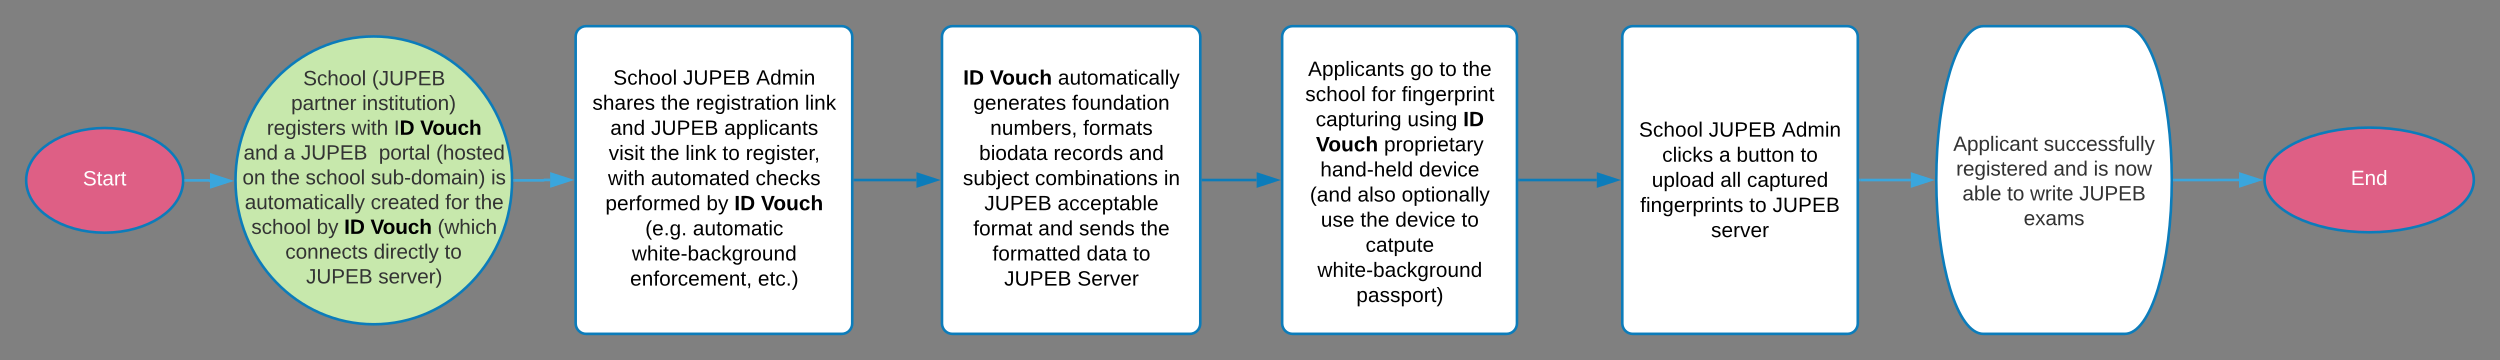 <svg xmlns="http://www.w3.org/2000/svg" xmlns:xlink="http://www.w3.org/1999/xlink" xmlns:lucid="lucid" width="1910.87" height="275.2"><rect width="100%" height="100%" fill="#808080" stroke="none"/><g transform="translate(20 -232.143)" lucid:page-tab-id="0_0"><path d="M633.4 369.74h47.1" stroke="#0c7cba" stroke-width="2" fill="none"/><path d="M633.43 370.74h-1.03v-2h1.03z" fill="#0c7cba"/><path d="M695.76 369.74l-14.26 4.64v-9.27z" stroke="#0c7cba" stroke-width="2" fill="#0c7cba"/><path d="M700 260.14c0-4.42 3.58-8 8-8h181.44c4.4 0 8 3.58 8 8v219.2c0 4.42-3.6 8-8 8H708c-4.42 0-8-3.58-8-8z" stroke="#0c7cba" stroke-width="2" fill="#fff"/><use xlink:href="#a" transform="matrix(1,0,0,1,712,264.143) translate(4.222 32.675)"/><use xlink:href="#b" transform="matrix(1,0,0,1,712,264.143) translate(24.622 32.675)"/><use xlink:href="#c" transform="matrix(1,0,0,1,712,264.143) translate(76.622 32.675)"/><use xlink:href="#d" transform="matrix(1,0,0,1,712,264.143) translate(11.933 51.875)"/><use xlink:href="#e" transform="matrix(1,0,0,1,712,264.143) translate(87.444 51.875)"/><use xlink:href="#f" transform="matrix(1,0,0,1,712,264.143) translate(24.867 71.075)"/><use xlink:href="#g" transform="matrix(1,0,0,1,712,264.143) translate(95.889 71.075)"/><use xlink:href="#h" transform="matrix(1,0,0,1,712,264.143) translate(16.4 90.275)"/><use xlink:href="#i" transform="matrix(1,0,0,1,712,264.143) translate(73.244 90.275)"/><use xlink:href="#j" transform="matrix(1,0,0,1,712,264.143) translate(130.933 90.275)"/><use xlink:href="#k" transform="matrix(1,0,0,1,712,264.143) translate(4 109.475)"/><use xlink:href="#l" transform="matrix(1,0,0,1,712,264.143) translate(59.067 109.475)"/><use xlink:href="#m" transform="matrix(1,0,0,1,712,264.143) translate(157.6 109.475)"/><use xlink:href="#n" transform="matrix(1,0,0,1,712,264.143) translate(20.378 128.675)"/><use xlink:href="#o" transform="matrix(1,0,0,1,712,264.143) translate(76.333 128.675)"/><use xlink:href="#p" transform="matrix(1,0,0,1,712,264.143) translate(11.933 147.875)"/><use xlink:href="#q" transform="matrix(1,0,0,1,712,264.143) translate(61.622 147.875)"/><use xlink:href="#r" transform="matrix(1,0,0,1,712,264.143) translate(92.733 147.875)"/><use xlink:href="#s" transform="matrix(1,0,0,1,712,264.143) translate(139.844 147.875)"/><use xlink:href="#t" transform="matrix(1,0,0,1,712,264.143) translate(26.6 167.075)"/><use xlink:href="#u" transform="matrix(1,0,0,1,712,264.143) translate(98.511 167.075)"/><use xlink:href="#v" transform="matrix(1,0,0,1,712,264.143) translate(134.067 167.075)"/><use xlink:href="#n" transform="matrix(1,0,0,1,712,264.143) translate(35.511 186.275)"/><use xlink:href="#w" transform="matrix(1,0,0,1,712,264.143) translate(91.467 186.275)"/><path d="M899.44 369.74h41.06" stroke="#0c7cba" stroke-width="2" fill="none"/><path d="M899.46 370.74h-1.02v-2h1.02z" fill="#0c7cba"/><path d="M955.76 369.74l-14.26 4.64v-9.27z" stroke="#0c7cba" stroke-width="2" fill="#0c7cba"/><path d="M960 260.14c0-4.42 3.58-8 8-8h163.5c4.4 0 8 3.58 8 8v219.2c0 4.42-3.6 8-8 8H968c-4.42 0-8-3.58-8-8z" stroke="#0c7cba" stroke-width="2" fill="#fff"/><use xlink:href="#x" transform="matrix(1,0,0,1,972,264.143) translate(7.822 26.05)"/><use xlink:href="#y" transform="matrix(1,0,0,1,972,264.143) translate(85.956 26.05)"/><use xlink:href="#z" transform="matrix(1,0,0,1,972,264.143) translate(108.178 26.05)"/><use xlink:href="#s" transform="matrix(1,0,0,1,972,264.143) translate(125.956 26.05)"/><use xlink:href="#A" transform="matrix(1,0,0,1,972,264.143) translate(5.689 45.25)"/><use xlink:href="#B" transform="matrix(1,0,0,1,972,264.143) translate(56.311 45.25)"/><use xlink:href="#C" transform="matrix(1,0,0,1,972,264.143) translate(79.378 45.25)"/><use xlink:href="#D" transform="matrix(1,0,0,1,972,264.143) translate(13.644 64.45)"/><use xlink:href="#E" transform="matrix(1,0,0,1,972,264.143) translate(83.778 64.45)"/><use xlink:href="#F" transform="matrix(1,0,0,1,972,264.143) translate(126.4 64.45)"/><use xlink:href="#G" transform="matrix(1,0,0,1,972,264.143) translate(13.867 83.65)"/><use xlink:href="#H" transform="matrix(1,0,0,1,972,264.143) translate(65.867 83.65)"/><use xlink:href="#I" transform="matrix(1,0,0,1,972,264.143) translate(17.178 102.85)"/><use xlink:href="#J" transform="matrix(1,0,0,1,972,264.143) translate(92.644 102.85)"/><use xlink:href="#K" transform="matrix(1,0,0,1,972,264.143) translate(9.222 122.05)"/><use xlink:href="#L" transform="matrix(1,0,0,1,972,264.143) translate(45.622 122.05)"/><use xlink:href="#M" transform="matrix(1,0,0,1,972,264.143) translate(79.356 122.05)"/><use xlink:href="#N" transform="matrix(1,0,0,1,972,264.143) translate(17.578 141.25)"/><use xlink:href="#O" transform="matrix(1,0,0,1,972,264.143) translate(47.8 141.25)"/><use xlink:href="#P" transform="matrix(1,0,0,1,972,264.143) translate(74.467 141.25)"/><use xlink:href="#v" transform="matrix(1,0,0,1,972,264.143) translate(125.089 141.25)"/><use xlink:href="#Q" transform="matrix(1,0,0,1,972,264.143) translate(51.778 160.45)"/><use xlink:href="#R" transform="matrix(1,0,0,1,972,264.143) translate(14.978 179.65)"/><use xlink:href="#S" transform="matrix(1,0,0,1,972,264.143) translate(44.711 198.85)"/><path d="M1141.5 369.74h59" stroke="#0c7cba" stroke-width="2" fill="none"/><path d="M1141.5 370.74h-1v-2h1z" fill="#0c7cba"/><path d="M1215.76 369.74l-14.26 4.64v-9.27z" stroke="#0c7cba" stroke-width="2" fill="#0c7cba"/><path d="M1220 260.14c0-4.42 3.58-8 8-8h164c4.42 0 8 3.58 8 8v219.2c0 4.42-3.58 8-8 8h-164c-4.42 0-8-3.58-8-8z" stroke="#0c7cba" stroke-width="2" fill="#fff"/><g><use xlink:href="#T" transform="matrix(1,0,0,1,1232,264.143) translate(0.756 72.425)"/><use xlink:href="#n" transform="matrix(1,0,0,1,1232,264.143) translate(54.044 72.425)"/><use xlink:href="#U" transform="matrix(1,0,0,1,1232,264.143) translate(110 72.425)"/><use xlink:href="#V" transform="matrix(1,0,0,1,1232,264.143) translate(18.489 91.625)"/><use xlink:href="#W" transform="matrix(1,0,0,1,1232,264.143) translate(61.956 91.625)"/><use xlink:href="#X" transform="matrix(1,0,0,1,1232,264.143) translate(75.289 91.625)"/><use xlink:href="#v" transform="matrix(1,0,0,1,1232,264.143) translate(124.178 91.625)"/><use xlink:href="#Y" transform="matrix(1,0,0,1,1232,264.143) translate(10.533 110.825)"/><use xlink:href="#Z" transform="matrix(1,0,0,1,1232,264.143) translate(62.933 110.825)"/><use xlink:href="#aa" transform="matrix(1,0,0,1,1232,264.143) translate(83.289 110.825)"/><use xlink:href="#ab" transform="matrix(1,0,0,1,1232,264.143) translate(1.667 130.025)"/><use xlink:href="#z" transform="matrix(1,0,0,1,1232,264.143) translate(85.044 130.025)"/><use xlink:href="#ac" transform="matrix(1,0,0,1,1232,264.143) translate(102.822 130.025)"/><use xlink:href="#ad" transform="matrix(1,0,0,1,1232,264.143) translate(55.822 149.225)"/></g><path d="M1604 252.14c19.88 0 36 52.65 36 117.6 0 64.95-16.12 117.6-36 117.6h-108c-19.88 0-36-52.65-36-117.6 0-64.95 16.12-117.6 36-117.6z" stroke="#0c7cba" stroke-width="2" fill="#fff"/><g><use xlink:href="#ae" transform="matrix(1,0,0,1,1465,257.143) translate(7.952 90.31)"/><use xlink:href="#af" transform="matrix(1,0,0,1,1465,257.143) translate(77.111 90.31)"/><use xlink:href="#ag" transform="matrix(1,0,0,1,1465,257.143) translate(10.165 109.243)"/><use xlink:href="#ah" transform="matrix(1,0,0,1,1465,257.143) translate(84.54 109.243)"/><use xlink:href="#ai" transform="matrix(1,0,0,1,1465,257.143) translate(115.219 109.243)"/><use xlink:href="#aj" transform="matrix(1,0,0,1,1465,257.143) translate(130.953 109.243)"/><use xlink:href="#ak" transform="matrix(1,0,0,1,1465,257.143) translate(14.986 128.176)"/><use xlink:href="#al" transform="matrix(1,0,0,1,1465,257.143) translate(49.127 128.176)"/><use xlink:href="#am" transform="matrix(1,0,0,1,1465,257.143) translate(66.658 128.176)"/><use xlink:href="#an" transform="matrix(1,0,0,1,1465,257.143) translate(104.218 128.176)"/><use xlink:href="#ao" transform="matrix(1,0,0,1,1465,257.143) translate(61.794 147.11)"/></g><path d="M371.4 370c0 60.75-47.32 110-105.7 110S160 430.75 160 370s47.32-110 105.7-110 105.7 49.25 105.7 110z" stroke="#0c7cba" stroke-width="2" fill="#c7e8ac"/><g><use xlink:href="#ap" transform="matrix(1,0,0,1,165,265) translate(46.725 32.31)"/><use xlink:href="#aq" transform="matrix(1,0,0,1,165,265) translate(99.274 32.31)"/><use xlink:href="#ar" transform="matrix(1,0,0,1,165,265) translate(37.525 51.243)"/><use xlink:href="#as" transform="matrix(1,0,0,1,165,265) translate(91.783 51.243)"/><use xlink:href="#at" transform="matrix(1,0,0,1,165,265) translate(18.961 70.176)"/><use xlink:href="#au" transform="matrix(1,0,0,1,165,265) translate(83.693 70.176)"/><use xlink:href="#av" transform="matrix(1,0,0,1,165,265) translate(116.038 70.176)"/><use xlink:href="#aw" transform="matrix(1,0,0,1,165,265) translate(136.154 70.176)"/><use xlink:href="#ah" transform="matrix(1,0,0,1,165,265) translate(1.162 89.11)"/><use xlink:href="#ax" transform="matrix(1,0,0,1,165,265) translate(31.841 89.11)"/><use xlink:href="#ay" transform="matrix(1,0,0,1,165,265) translate(44.989 89.11)"/><use xlink:href="#az" transform="matrix(1,0,0,1,165,265) translate(104.55 89.11)"/><use xlink:href="#aA" transform="matrix(1,0,0,1,165,265) translate(148.29 89.11)"/><use xlink:href="#aB" transform="matrix(1,0,0,1,165,265) translate(0.329 108.043)"/><use xlink:href="#aC" transform="matrix(1,0,0,1,165,265) translate(22.243 108.043)"/><use xlink:href="#aD" transform="matrix(1,0,0,1,165,265) translate(48.539 108.043)"/><use xlink:href="#aE" transform="matrix(1,0,0,1,165,265) translate(98.458 108.043)"/><use xlink:href="#aF" transform="matrix(1,0,0,1,165,265) translate(190.32 108.043)"/><use xlink:href="#aG" transform="matrix(1,0,0,1,165,265) translate(2.082 126.976)"/><use xlink:href="#aH" transform="matrix(1,0,0,1,165,265) translate(98.327 126.976)"/><use xlink:href="#aI" transform="matrix(1,0,0,1,165,265) translate(155.258 126.976)"/><use xlink:href="#aJ" transform="matrix(1,0,0,1,165,265) translate(178.004 126.976)"/><use xlink:href="#aD" transform="matrix(1,0,0,1,165,265) translate(7.105 145.91)"/><use xlink:href="#aK" transform="matrix(1,0,0,1,165,265) translate(57.024 145.91)"/><use xlink:href="#aL" transform="matrix(1,0,0,1,165,265) translate(78.061 145.91)"/><use xlink:href="#aM" transform="matrix(1,0,0,1,165,265) translate(98.178 145.91)"/><use xlink:href="#aN" transform="matrix(1,0,0,1,165,265) translate(149.456 145.91)"/><use xlink:href="#aO" transform="matrix(1,0,0,1,165,265) translate(33.077 164.843)"/><use xlink:href="#aP" transform="matrix(1,0,0,1,165,265) translate(100.571 164.843)"/><use xlink:href="#aQ" transform="matrix(1,0,0,1,165,265) translate(154.785 164.843)"/><use xlink:href="#aR" transform="matrix(1,0,0,1,165,265) translate(48.938 183.776)"/><use xlink:href="#aS" transform="matrix(1,0,0,1,165,265) translate(104.117 183.776)"/></g><path d="M420 260.14c0-4.42 3.58-8 8-8h195.4c4.42 0 8 3.58 8 8v219.2c0 4.42-3.58 8-8 8H428c-4.42 0-8-3.58-8-8z" stroke="#0c7cba" stroke-width="2" fill="#fff"/><g><use xlink:href="#T" transform="matrix(1,0,0,1,432,264.143) translate(16.756 32.675)"/><use xlink:href="#n" transform="matrix(1,0,0,1,432,264.143) translate(70.044 32.675)"/><use xlink:href="#aT" transform="matrix(1,0,0,1,432,264.143) translate(126 32.675)"/><use xlink:href="#aU" transform="matrix(1,0,0,1,432,264.143) translate(0.822 51.875)"/><use xlink:href="#O" transform="matrix(1,0,0,1,432,264.143) translate(53.222 51.875)"/><use xlink:href="#aV" transform="matrix(1,0,0,1,432,264.143) translate(79.889 51.875)"/><use xlink:href="#aW" transform="matrix(1,0,0,1,432,264.143) translate(163.267 51.875)"/><use xlink:href="#q" transform="matrix(1,0,0,1,432,264.143) translate(14.511 71.075)"/><use xlink:href="#n" transform="matrix(1,0,0,1,432,264.143) translate(45.622 71.075)"/><use xlink:href="#aX" transform="matrix(1,0,0,1,432,264.143) translate(101.578 71.075)"/><use xlink:href="#aY" transform="matrix(1,0,0,1,432,264.143) translate(13.267 90.275)"/><use xlink:href="#O" transform="matrix(1,0,0,1,432,264.143) translate(45.178 90.275)"/><use xlink:href="#aZ" transform="matrix(1,0,0,1,432,264.143) translate(71.844 90.275)"/><use xlink:href="#z" transform="matrix(1,0,0,1,432,264.143) translate(100.2 90.275)"/><use xlink:href="#ba" transform="matrix(1,0,0,1,432,264.143) translate(117.978 90.275)"/><use xlink:href="#bb" transform="matrix(1,0,0,1,432,264.143) translate(12.733 109.475)"/><use xlink:href="#bc" transform="matrix(1,0,0,1,432,264.143) translate(45.533 109.475)"/><use xlink:href="#bd" transform="matrix(1,0,0,1,432,264.143) translate(125.489 109.475)"/><use xlink:href="#be" transform="matrix(1,0,0,1,432,264.143) translate(10.756 128.675)"/><use xlink:href="#bf" transform="matrix(1,0,0,1,432,264.143) translate(87.956 128.675)"/><use xlink:href="#bg" transform="matrix(1,0,0,1,432,264.143) translate(109.289 128.675)"/><use xlink:href="#bh" transform="matrix(1,0,0,1,432,264.143) translate(129.689 128.675)"/><use xlink:href="#bi" transform="matrix(1,0,0,1,432,264.143) translate(41.178 147.875)"/><use xlink:href="#bj" transform="matrix(1,0,0,1,432,264.143) translate(77.578 147.875)"/><use xlink:href="#R" transform="matrix(1,0,0,1,432,264.143) translate(30.978 167.075)"/><use xlink:href="#bk" transform="matrix(1,0,0,1,432,264.143) translate(29.622 186.275)"/><use xlink:href="#bl" transform="matrix(1,0,0,1,432,264.143) translate(127.311 186.275)"/></g><path d="M120 370c0 22.1-26.86 40-60 40S0 392.1 0 370s26.86-40 60-40 60 17.9 60 40z" stroke="#0c7cba" stroke-width="2" fill="#de5f85"/><g><use xlink:href="#bm" transform="matrix(1,0,0,1,5,335) translate(38.368 38.872)"/></g><path d="M1870.87 369.68c0 22.1-35.82 40-80 40-44.2 0-80-17.9-80-40s35.8-40 80-40c44.18 0 80 17.9 80 40z" stroke="#0c7cba" stroke-width="2" fill="#de5f85"/><g><use xlink:href="#bn" transform="matrix(1,0,0,1,1715.866,334.676) translate(60.975 38.872)"/></g><path d="M1402 369.74h38.5" stroke="#3aa6dd" stroke-width="2" fill="none"/><path d="M1402.03 370.74H1401v-2h1.03z" fill="#3aa6dd"/><path d="M1455.76 369.74l-14.26 4.64v-9.27z" stroke="#3aa6dd" stroke-width="2" fill="#3aa6dd"/><path d="M122 370h17.8c.1 0 .2.1.2.2s.1.2.2.2h.3" stroke="#3aa6dd" stroke-width="2" fill="none"/><path d="M122.03 371h-1.07l.04-1-.03-1h1.06z" fill="#3aa6dd"/><path d="M155.77 370.4l-14.27 4.63v-9.27z" stroke="#3aa6dd" stroke-width="2" fill="#3aa6dd"/><path d="M373.4 370h22.14c.1 0 .16-.07.16-.16 0-.1.07-.16.16-.16h4.64" stroke="#3aa6dd" stroke-width="2" fill="none"/><path d="M373.43 371h-1.05l.02-1v-1h1.03z" fill="#3aa6dd"/><path d="M415.76 369.68l-14.26 4.63v-9.26z" stroke="#3aa6dd" stroke-width="2" fill="#3aa6dd"/><path d="M1642 369.74h33.4c.02 0 .03 0 .03-.03l.04-.02h15.9" stroke="#3aa6dd" stroke-width="2" fill="none"/><path d="M1642.03 370.74h-1.05l.02-1-.02-1h1.05z" fill="#3aa6dd"/><path d="M1706.63 369.68l-14.27 4.63v-9.26z" stroke="#3aa6dd" stroke-width="2" fill="#3aa6dd"/><defs><path d="M24 0v-248h52V0H24" id="bo"/><path d="M24-248c120-7 223 5 221 122C244-46 201 0 124 0H24v-248zM76-40c74 7 117-18 117-86 0-67-45-88-117-82v168" id="bp"/><g id="a"><use transform="matrix(0.044,0,0,0.044,0,0)" xlink:href="#bo"/><use transform="matrix(0.044,0,0,0.044,4.444,0)" xlink:href="#bp"/></g><path d="M147 0H94L2-248h55l64 206c17-72 42-137 63-206h54" id="bq"/><path d="M110-194c64 0 96 36 96 99 0 64-35 99-97 99-61 0-95-36-95-99 0-62 34-99 96-99zm-1 164c35 0 45-28 45-65 0-40-10-65-43-65-34 0-45 26-45 65 0 36 10 65 43 65" id="br"/><path d="M85 4C-2 5 27-109 22-190h50c7 57-23 150 33 157 60-5 35-97 40-157h50l1 190h-47c-2-12 1-28-3-38-12 25-28 42-61 42" id="bs"/><path d="M190-63c-7 42-38 67-86 67-59 0-84-38-90-98-12-110 154-137 174-36l-49 2c-2-19-15-32-35-32-30 0-35 28-38 64-6 74 65 87 74 30" id="bt"/><path d="M114-157C55-157 80-60 75 0H25v-261h50l-1 109c12-26 28-41 61-42 86-1 58 113 63 194h-50c-7-57 23-157-34-157" id="bu"/><g id="b"><use transform="matrix(0.044,0,0,0.044,0,0)" xlink:href="#bq"/><use transform="matrix(0.044,0,0,0.044,9.467,0)" xlink:href="#br"/><use transform="matrix(0.044,0,0,0.044,19.2,0)" xlink:href="#bs"/><use transform="matrix(0.044,0,0,0.044,28.933,0)" xlink:href="#bt"/><use transform="matrix(0.044,0,0,0.044,37.822,0)" xlink:href="#bu"/></g><path d="M141-36C126-15 110 5 73 4 37 3 15-17 15-53c-1-64 63-63 125-63 3-35-9-54-41-54-24 1-41 7-42 31l-33-3c5-37 33-52 76-52 45 0 72 20 72 64v82c-1 20 7 32 28 27v20c-31 9-61-2-59-35zM48-53c0 20 12 33 32 33 41-3 63-29 60-74-43 2-92-5-92 41" id="bv"/><path d="M84 4C-5 8 30-112 23-190h32v120c0 31 7 50 39 49 72-2 45-101 50-169h31l1 190h-30c-1-10 1-25-2-33-11 22-28 36-60 37" id="bw"/><path d="M59-47c-2 24 18 29 38 22v24C64 9 27 4 27-40v-127H5v-23h24l9-43h21v43h35v23H59v120" id="bx"/><path d="M100-194c62-1 85 37 85 99 1 63-27 99-86 99S16-35 15-95c0-66 28-99 85-99zM99-20c44 1 53-31 53-75 0-43-8-75-51-75s-53 32-53 75 10 74 51 75" id="by"/><path d="M210-169c-67 3-38 105-44 169h-31v-121c0-29-5-50-35-48C34-165 62-65 56 0H25l-1-190h30c1 10-1 24 2 32 10-44 99-50 107 0 11-21 27-35 58-36 85-2 47 119 55 194h-31v-121c0-29-5-49-35-48" id="bz"/><path d="M24-231v-30h32v30H24zM24 0v-190h32V0H24" id="bA"/><path d="M96-169c-40 0-48 33-48 73s9 75 48 75c24 0 41-14 43-38l32 2c-6 37-31 61-74 61-59 0-76-41-82-99-10-93 101-131 147-64 4 7 5 14 7 22l-32 3c-4-21-16-35-41-35" id="bB"/><path d="M24 0v-261h32V0H24" id="bC"/><path d="M179-190L93 31C79 59 56 82 12 73V49c39 6 53-20 64-50L1-190h34L92-34l54-156h33" id="bD"/><g id="c"><use transform="matrix(0.044,0,0,0.044,0,0)" xlink:href="#bv"/><use transform="matrix(0.044,0,0,0.044,8.889,0)" xlink:href="#bw"/><use transform="matrix(0.044,0,0,0.044,17.778,0)" xlink:href="#bx"/><use transform="matrix(0.044,0,0,0.044,22.222,0)" xlink:href="#by"/><use transform="matrix(0.044,0,0,0.044,31.111,0)" xlink:href="#bz"/><use transform="matrix(0.044,0,0,0.044,44.4,0)" xlink:href="#bv"/><use transform="matrix(0.044,0,0,0.044,53.289,0)" xlink:href="#bx"/><use transform="matrix(0.044,0,0,0.044,57.733,0)" xlink:href="#bA"/><use transform="matrix(0.044,0,0,0.044,61.244,0)" xlink:href="#bB"/><use transform="matrix(0.044,0,0,0.044,69.244,0)" xlink:href="#bv"/><use transform="matrix(0.044,0,0,0.044,78.133,0)" xlink:href="#bC"/><use transform="matrix(0.044,0,0,0.044,81.644,0)" xlink:href="#bC"/><use transform="matrix(0.044,0,0,0.044,85.156,0)" xlink:href="#bD"/></g><path d="M177-190C167-65 218 103 67 71c-23-6-38-20-44-43l32-5c15 47 100 32 89-28v-30C133-14 115 1 83 1 29 1 15-40 15-95c0-56 16-97 71-98 29-1 48 16 59 35 1-10 0-23 2-32h30zM94-22c36 0 50-32 50-73 0-42-14-75-50-75-39 0-46 34-46 75s6 73 46 73" id="bE"/><path d="M100-194c63 0 86 42 84 106H49c0 40 14 67 53 68 26 1 43-12 49-29l28 8c-11 28-37 45-77 45C44 4 14-33 15-96c1-61 26-98 85-98zm52 81c6-60-76-77-97-28-3 7-6 17-6 28h103" id="bF"/><path d="M117-194c89-4 53 116 60 194h-32v-121c0-31-8-49-39-48C34-167 62-67 57 0H25l-1-190h30c1 10-1 24 2 32 11-22 29-35 61-36" id="bG"/><path d="M114-163C36-179 61-72 57 0H25l-1-190h30c1 12-1 29 2 39 6-27 23-49 58-41v29" id="bH"/><path d="M135-143c-3-34-86-38-87 0 15 53 115 12 119 90S17 21 10-45l28-5c4 36 97 45 98 0-10-56-113-15-118-90-4-57 82-63 122-42 12 7 21 19 24 35" id="bI"/><g id="d"><use transform="matrix(0.044,0,0,0.044,0,0)" xlink:href="#bE"/><use transform="matrix(0.044,0,0,0.044,8.889,0)" xlink:href="#bF"/><use transform="matrix(0.044,0,0,0.044,17.778,0)" xlink:href="#bG"/><use transform="matrix(0.044,0,0,0.044,26.667,0)" xlink:href="#bF"/><use transform="matrix(0.044,0,0,0.044,35.556,0)" xlink:href="#bH"/><use transform="matrix(0.044,0,0,0.044,40.844,0)" xlink:href="#bv"/><use transform="matrix(0.044,0,0,0.044,49.733,0)" xlink:href="#bx"/><use transform="matrix(0.044,0,0,0.044,54.178,0)" xlink:href="#bF"/><use transform="matrix(0.044,0,0,0.044,63.067,0)" xlink:href="#bI"/></g><path d="M101-234c-31-9-42 10-38 44h38v23H63V0H32v-167H5v-23h27c-7-52 17-82 69-68v24" id="bJ"/><path d="M85-194c31 0 48 13 60 33l-1-100h32l1 261h-30c-2-10 0-23-3-31C134-8 116 4 85 4 32 4 16-35 15-94c0-66 23-100 70-100zm9 24c-40 0-46 34-46 75 0 40 6 74 45 74 42 0 51-32 51-76 0-42-9-74-50-73" id="bK"/><g id="e"><use transform="matrix(0.044,0,0,0.044,0,0)" xlink:href="#bJ"/><use transform="matrix(0.044,0,0,0.044,4.444,0)" xlink:href="#by"/><use transform="matrix(0.044,0,0,0.044,13.333,0)" xlink:href="#bw"/><use transform="matrix(0.044,0,0,0.044,22.222,0)" xlink:href="#bG"/><use transform="matrix(0.044,0,0,0.044,31.111,0)" xlink:href="#bK"/><use transform="matrix(0.044,0,0,0.044,40,0)" xlink:href="#bv"/><use transform="matrix(0.044,0,0,0.044,48.889,0)" xlink:href="#bx"/><use transform="matrix(0.044,0,0,0.044,53.333,0)" xlink:href="#bA"/><use transform="matrix(0.044,0,0,0.044,56.844,0)" xlink:href="#by"/><use transform="matrix(0.044,0,0,0.044,65.733,0)" xlink:href="#bG"/></g><path d="M115-194c53 0 69 39 70 98 0 66-23 100-70 100C84 3 66-7 56-30L54 0H23l1-261h32v101c10-23 28-34 59-34zm-8 174c40 0 45-34 45-75 0-40-5-75-45-74-42 0-51 32-51 76 0 43 10 73 51 73" id="bL"/><path d="M68-38c1 34 0 65-14 84H32c9-13 17-26 17-46H33v-38h35" id="bM"/><g id="f"><use transform="matrix(0.044,0,0,0.044,0,0)" xlink:href="#bG"/><use transform="matrix(0.044,0,0,0.044,8.889,0)" xlink:href="#bw"/><use transform="matrix(0.044,0,0,0.044,17.778,0)" xlink:href="#bz"/><use transform="matrix(0.044,0,0,0.044,31.067,0)" xlink:href="#bL"/><use transform="matrix(0.044,0,0,0.044,39.956,0)" xlink:href="#bF"/><use transform="matrix(0.044,0,0,0.044,48.844,0)" xlink:href="#bH"/><use transform="matrix(0.044,0,0,0.044,54.133,0)" xlink:href="#bI"/><use transform="matrix(0.044,0,0,0.044,62.133,0)" xlink:href="#bM"/></g><g id="g"><use transform="matrix(0.044,0,0,0.044,0,0)" xlink:href="#bJ"/><use transform="matrix(0.044,0,0,0.044,4.444,0)" xlink:href="#by"/><use transform="matrix(0.044,0,0,0.044,13.333,0)" xlink:href="#bH"/><use transform="matrix(0.044,0,0,0.044,18.622,0)" xlink:href="#bz"/><use transform="matrix(0.044,0,0,0.044,31.911,0)" xlink:href="#bv"/><use transform="matrix(0.044,0,0,0.044,40.8,0)" xlink:href="#bx"/><use transform="matrix(0.044,0,0,0.044,45.244,0)" xlink:href="#bI"/></g><g id="h"><use transform="matrix(0.044,0,0,0.044,0,0)" xlink:href="#bL"/><use transform="matrix(0.044,0,0,0.044,8.889,0)" xlink:href="#bA"/><use transform="matrix(0.044,0,0,0.044,12.4,0)" xlink:href="#by"/><use transform="matrix(0.044,0,0,0.044,21.289,0)" xlink:href="#bK"/><use transform="matrix(0.044,0,0,0.044,30.178,0)" xlink:href="#bv"/><use transform="matrix(0.044,0,0,0.044,39.067,0)" xlink:href="#bx"/><use transform="matrix(0.044,0,0,0.044,43.511,0)" xlink:href="#bv"/></g><g id="i"><use transform="matrix(0.044,0,0,0.044,0,0)" xlink:href="#bH"/><use transform="matrix(0.044,0,0,0.044,5.289,0)" xlink:href="#bF"/><use transform="matrix(0.044,0,0,0.044,14.178,0)" xlink:href="#bB"/><use transform="matrix(0.044,0,0,0.044,22.178,0)" xlink:href="#by"/><use transform="matrix(0.044,0,0,0.044,31.067,0)" xlink:href="#bH"/><use transform="matrix(0.044,0,0,0.044,36.356,0)" xlink:href="#bK"/><use transform="matrix(0.044,0,0,0.044,45.244,0)" xlink:href="#bI"/></g><g id="j"><use transform="matrix(0.044,0,0,0.044,0,0)" xlink:href="#bv"/><use transform="matrix(0.044,0,0,0.044,8.889,0)" xlink:href="#bG"/><use transform="matrix(0.044,0,0,0.044,17.778,0)" xlink:href="#bK"/></g><path d="M24-231v-30h32v30H24zM-9 49c24 4 33-6 33-30v-209h32V24c2 40-23 58-65 49V49" id="bN"/><g id="k"><use transform="matrix(0.044,0,0,0.044,0,0)" xlink:href="#bI"/><use transform="matrix(0.044,0,0,0.044,8,0)" xlink:href="#bw"/><use transform="matrix(0.044,0,0,0.044,16.889,0)" xlink:href="#bL"/><use transform="matrix(0.044,0,0,0.044,25.778,0)" xlink:href="#bN"/><use transform="matrix(0.044,0,0,0.044,29.289,0)" xlink:href="#bF"/><use transform="matrix(0.044,0,0,0.044,38.178,0)" xlink:href="#bB"/><use transform="matrix(0.044,0,0,0.044,46.178,0)" xlink:href="#bx"/></g><g id="l"><use transform="matrix(0.044,0,0,0.044,0,0)" xlink:href="#bB"/><use transform="matrix(0.044,0,0,0.044,8,0)" xlink:href="#by"/><use transform="matrix(0.044,0,0,0.044,16.889,0)" xlink:href="#bz"/><use transform="matrix(0.044,0,0,0.044,30.178,0)" xlink:href="#bL"/><use transform="matrix(0.044,0,0,0.044,39.067,0)" xlink:href="#bA"/><use transform="matrix(0.044,0,0,0.044,42.578,0)" xlink:href="#bG"/><use transform="matrix(0.044,0,0,0.044,51.467,0)" xlink:href="#bv"/><use transform="matrix(0.044,0,0,0.044,60.356,0)" xlink:href="#bx"/><use transform="matrix(0.044,0,0,0.044,64.8,0)" xlink:href="#bA"/><use transform="matrix(0.044,0,0,0.044,68.311,0)" xlink:href="#by"/><use transform="matrix(0.044,0,0,0.044,77.2,0)" xlink:href="#bG"/><use transform="matrix(0.044,0,0,0.044,86.089,0)" xlink:href="#bI"/></g><g id="m"><use transform="matrix(0.044,0,0,0.044,0,0)" xlink:href="#bA"/><use transform="matrix(0.044,0,0,0.044,3.511,0)" xlink:href="#bG"/></g><path d="M153-248C145-148 188 4 80 4 36 3 13-21 6-62l32-5c4 25 16 42 43 43 27 0 39-20 39-49v-147H72v-28h81" id="bO"/><path d="M232-93c-1 65-40 97-104 97C67 4 28-28 28-90v-158h33c8 89-33 224 67 224 102 0 64-133 71-224h33v155" id="bP"/><path d="M30-248c87 1 191-15 191 75 0 78-77 80-158 76V0H30v-248zm33 125c57 0 124 11 124-50 0-59-68-47-124-48v98" id="bQ"/><path d="M30 0v-248h187v28H63v79h144v27H63v87h162V0H30" id="bR"/><path d="M160-131c35 5 61 23 61 61C221 17 115-2 30 0v-248c76 3 177-17 177 60 0 33-19 50-47 57zm-97-11c50-1 110 9 110-42 0-47-63-36-110-37v79zm0 115c55-2 124 14 124-45 0-56-70-42-124-44v89" id="bS"/><g id="n"><use transform="matrix(0.044,0,0,0.044,0,0)" xlink:href="#bO"/><use transform="matrix(0.044,0,0,0.044,8,0)" xlink:href="#bP"/><use transform="matrix(0.044,0,0,0.044,19.511,0)" xlink:href="#bQ"/><use transform="matrix(0.044,0,0,0.044,30.178,0)" xlink:href="#bR"/><use transform="matrix(0.044,0,0,0.044,40.844,0)" xlink:href="#bS"/></g><path d="M115-194c55 1 70 41 70 98S169 2 115 4C84 4 66-9 55-30l1 105H24l-1-265h31l2 30c10-21 28-34 59-34zm-8 174c40 0 45-34 45-75s-6-73-45-74c-42 0-51 32-51 76 0 43 10 73 51 73" id="bT"/><g id="o"><use transform="matrix(0.044,0,0,0.044,0,0)" xlink:href="#bv"/><use transform="matrix(0.044,0,0,0.044,8.889,0)" xlink:href="#bB"/><use transform="matrix(0.044,0,0,0.044,16.889,0)" xlink:href="#bB"/><use transform="matrix(0.044,0,0,0.044,24.889,0)" xlink:href="#bF"/><use transform="matrix(0.044,0,0,0.044,33.778,0)" xlink:href="#bT"/><use transform="matrix(0.044,0,0,0.044,42.667,0)" xlink:href="#bx"/><use transform="matrix(0.044,0,0,0.044,47.111,0)" xlink:href="#bv"/><use transform="matrix(0.044,0,0,0.044,56,0)" xlink:href="#bL"/><use transform="matrix(0.044,0,0,0.044,64.889,0)" xlink:href="#bC"/><use transform="matrix(0.044,0,0,0.044,68.4,0)" xlink:href="#bF"/></g><g id="p"><use transform="matrix(0.044,0,0,0.044,0,0)" xlink:href="#bJ"/><use transform="matrix(0.044,0,0,0.044,4.444,0)" xlink:href="#by"/><use transform="matrix(0.044,0,0,0.044,13.333,0)" xlink:href="#bH"/><use transform="matrix(0.044,0,0,0.044,18.622,0)" xlink:href="#bz"/><use transform="matrix(0.044,0,0,0.044,31.911,0)" xlink:href="#bv"/><use transform="matrix(0.044,0,0,0.044,40.8,0)" xlink:href="#bx"/></g><g id="q"><use transform="matrix(0.044,0,0,0.044,0,0)" xlink:href="#bv"/><use transform="matrix(0.044,0,0,0.044,8.889,0)" xlink:href="#bG"/><use transform="matrix(0.044,0,0,0.044,17.778,0)" xlink:href="#bK"/></g><g id="r"><use transform="matrix(0.044,0,0,0.044,0,0)" xlink:href="#bI"/><use transform="matrix(0.044,0,0,0.044,8,0)" xlink:href="#bF"/><use transform="matrix(0.044,0,0,0.044,16.889,0)" xlink:href="#bG"/><use transform="matrix(0.044,0,0,0.044,25.778,0)" xlink:href="#bK"/><use transform="matrix(0.044,0,0,0.044,34.667,0)" xlink:href="#bI"/></g><path d="M106-169C34-169 62-67 57 0H25v-261h32l-1 103c12-21 28-36 61-36 89 0 53 116 60 194h-32v-121c2-32-8-49-39-48" id="bU"/><g id="s"><use transform="matrix(0.044,0,0,0.044,0,0)" xlink:href="#bx"/><use transform="matrix(0.044,0,0,0.044,4.444,0)" xlink:href="#bU"/><use transform="matrix(0.044,0,0,0.044,13.333,0)" xlink:href="#bF"/></g><g id="t"><use transform="matrix(0.044,0,0,0.044,0,0)" xlink:href="#bJ"/><use transform="matrix(0.044,0,0,0.044,4.444,0)" xlink:href="#by"/><use transform="matrix(0.044,0,0,0.044,13.333,0)" xlink:href="#bH"/><use transform="matrix(0.044,0,0,0.044,18.622,0)" xlink:href="#bz"/><use transform="matrix(0.044,0,0,0.044,31.911,0)" xlink:href="#bv"/><use transform="matrix(0.044,0,0,0.044,40.8,0)" xlink:href="#bx"/><use transform="matrix(0.044,0,0,0.044,45.244,0)" xlink:href="#bx"/><use transform="matrix(0.044,0,0,0.044,49.689,0)" xlink:href="#bF"/><use transform="matrix(0.044,0,0,0.044,58.578,0)" xlink:href="#bK"/></g><g id="u"><use transform="matrix(0.044,0,0,0.044,0,0)" xlink:href="#bK"/><use transform="matrix(0.044,0,0,0.044,8.889,0)" xlink:href="#bv"/><use transform="matrix(0.044,0,0,0.044,17.778,0)" xlink:href="#bx"/><use transform="matrix(0.044,0,0,0.044,22.222,0)" xlink:href="#bv"/></g><g id="v"><use transform="matrix(0.044,0,0,0.044,0,0)" xlink:href="#bx"/><use transform="matrix(0.044,0,0,0.044,4.444,0)" xlink:href="#by"/></g><path d="M185-189c-5-48-123-54-124 2 14 75 158 14 163 119 3 78-121 87-175 55-17-10-28-26-33-46l33-7c5 56 141 63 141-1 0-78-155-14-162-118-5-82 145-84 179-34 5 7 8 16 11 25" id="bV"/><path d="M108 0H70L1-190h34L89-25l56-165h34" id="bW"/><g id="w"><use transform="matrix(0.044,0,0,0.044,0,0)" xlink:href="#bV"/><use transform="matrix(0.044,0,0,0.044,10.667,0)" xlink:href="#bF"/><use transform="matrix(0.044,0,0,0.044,19.556,0)" xlink:href="#bH"/><use transform="matrix(0.044,0,0,0.044,24.844,0)" xlink:href="#bW"/><use transform="matrix(0.044,0,0,0.044,32.844,0)" xlink:href="#bF"/><use transform="matrix(0.044,0,0,0.044,41.733,0)" xlink:href="#bH"/></g><path d="M205 0l-28-72H64L36 0H1l101-248h38L239 0h-34zm-38-99l-47-123c-12 45-31 82-46 123h93" id="bX"/><g id="x"><use transform="matrix(0.044,0,0,0.044,0,0)" xlink:href="#bX"/><use transform="matrix(0.044,0,0,0.044,10.667,0)" xlink:href="#bT"/><use transform="matrix(0.044,0,0,0.044,19.556,0)" xlink:href="#bT"/><use transform="matrix(0.044,0,0,0.044,28.444,0)" xlink:href="#bC"/><use transform="matrix(0.044,0,0,0.044,31.956,0)" xlink:href="#bA"/><use transform="matrix(0.044,0,0,0.044,35.467,0)" xlink:href="#bB"/><use transform="matrix(0.044,0,0,0.044,43.467,0)" xlink:href="#bv"/><use transform="matrix(0.044,0,0,0.044,52.356,0)" xlink:href="#bG"/><use transform="matrix(0.044,0,0,0.044,61.244,0)" xlink:href="#bx"/><use transform="matrix(0.044,0,0,0.044,65.689,0)" xlink:href="#bI"/></g><g id="y"><use transform="matrix(0.044,0,0,0.044,0,0)" xlink:href="#bE"/><use transform="matrix(0.044,0,0,0.044,8.889,0)" xlink:href="#by"/></g><g id="z"><use transform="matrix(0.044,0,0,0.044,0,0)" xlink:href="#bx"/><use transform="matrix(0.044,0,0,0.044,4.444,0)" xlink:href="#by"/></g><g id="A"><use transform="matrix(0.044,0,0,0.044,0,0)" xlink:href="#bI"/><use transform="matrix(0.044,0,0,0.044,8,0)" xlink:href="#bB"/><use transform="matrix(0.044,0,0,0.044,16,0)" xlink:href="#bU"/><use transform="matrix(0.044,0,0,0.044,24.889,0)" xlink:href="#by"/><use transform="matrix(0.044,0,0,0.044,33.778,0)" xlink:href="#by"/><use transform="matrix(0.044,0,0,0.044,42.667,0)" xlink:href="#bC"/></g><g id="B"><use transform="matrix(0.044,0,0,0.044,0,0)" xlink:href="#bJ"/><use transform="matrix(0.044,0,0,0.044,4.444,0)" xlink:href="#by"/><use transform="matrix(0.044,0,0,0.044,13.333,0)" xlink:href="#bH"/></g><g id="C"><use transform="matrix(0.044,0,0,0.044,0,0)" xlink:href="#bJ"/><use transform="matrix(0.044,0,0,0.044,4.444,0)" xlink:href="#bA"/><use transform="matrix(0.044,0,0,0.044,7.956,0)" xlink:href="#bG"/><use transform="matrix(0.044,0,0,0.044,16.844,0)" xlink:href="#bE"/><use transform="matrix(0.044,0,0,0.044,25.733,0)" xlink:href="#bF"/><use transform="matrix(0.044,0,0,0.044,34.622,0)" xlink:href="#bH"/><use transform="matrix(0.044,0,0,0.044,39.911,0)" xlink:href="#bT"/><use transform="matrix(0.044,0,0,0.044,48.8,0)" xlink:href="#bH"/><use transform="matrix(0.044,0,0,0.044,54.089,0)" xlink:href="#bA"/><use transform="matrix(0.044,0,0,0.044,57.6,0)" xlink:href="#bG"/><use transform="matrix(0.044,0,0,0.044,66.489,0)" xlink:href="#bx"/></g><g id="D"><use transform="matrix(0.044,0,0,0.044,0,0)" xlink:href="#bB"/><use transform="matrix(0.044,0,0,0.044,8,0)" xlink:href="#bv"/><use transform="matrix(0.044,0,0,0.044,16.889,0)" xlink:href="#bT"/><use transform="matrix(0.044,0,0,0.044,25.778,0)" xlink:href="#bx"/><use transform="matrix(0.044,0,0,0.044,30.222,0)" xlink:href="#bw"/><use transform="matrix(0.044,0,0,0.044,39.111,0)" xlink:href="#bH"/><use transform="matrix(0.044,0,0,0.044,44.4,0)" xlink:href="#bA"/><use transform="matrix(0.044,0,0,0.044,47.911,0)" xlink:href="#bG"/><use transform="matrix(0.044,0,0,0.044,56.8,0)" xlink:href="#bE"/></g><g id="E"><use transform="matrix(0.044,0,0,0.044,0,0)" xlink:href="#bw"/><use transform="matrix(0.044,0,0,0.044,8.889,0)" xlink:href="#bI"/><use transform="matrix(0.044,0,0,0.044,16.889,0)" xlink:href="#bA"/><use transform="matrix(0.044,0,0,0.044,20.4,0)" xlink:href="#bG"/><use transform="matrix(0.044,0,0,0.044,29.289,0)" xlink:href="#bE"/></g><g id="F"><use transform="matrix(0.044,0,0,0.044,0,0)" xlink:href="#bo"/><use transform="matrix(0.044,0,0,0.044,4.444,0)" xlink:href="#bp"/></g><g id="G"><use transform="matrix(0.044,0,0,0.044,0,0)" xlink:href="#bq"/><use transform="matrix(0.044,0,0,0.044,9.467,0)" xlink:href="#br"/><use transform="matrix(0.044,0,0,0.044,19.2,0)" xlink:href="#bs"/><use transform="matrix(0.044,0,0,0.044,28.933,0)" xlink:href="#bt"/><use transform="matrix(0.044,0,0,0.044,37.822,0)" xlink:href="#bu"/></g><g id="H"><use transform="matrix(0.044,0,0,0.044,0,0)" xlink:href="#bT"/><use transform="matrix(0.044,0,0,0.044,8.889,0)" xlink:href="#bH"/><use transform="matrix(0.044,0,0,0.044,14.178,0)" xlink:href="#by"/><use transform="matrix(0.044,0,0,0.044,23.067,0)" xlink:href="#bT"/><use transform="matrix(0.044,0,0,0.044,31.956,0)" xlink:href="#bH"/><use transform="matrix(0.044,0,0,0.044,37.244,0)" xlink:href="#bA"/><use transform="matrix(0.044,0,0,0.044,40.756,0)" xlink:href="#bF"/><use transform="matrix(0.044,0,0,0.044,49.644,0)" xlink:href="#bx"/><use transform="matrix(0.044,0,0,0.044,54.089,0)" xlink:href="#bv"/><use transform="matrix(0.044,0,0,0.044,62.978,0)" xlink:href="#bH"/><use transform="matrix(0.044,0,0,0.044,68.267,0)" xlink:href="#bD"/></g><path d="M16-82v-28h88v28H16" id="bY"/><g id="I"><use transform="matrix(0.044,0,0,0.044,0,0)" xlink:href="#bU"/><use transform="matrix(0.044,0,0,0.044,8.889,0)" xlink:href="#bv"/><use transform="matrix(0.044,0,0,0.044,17.778,0)" xlink:href="#bG"/><use transform="matrix(0.044,0,0,0.044,26.667,0)" xlink:href="#bK"/><use transform="matrix(0.044,0,0,0.044,35.556,0)" xlink:href="#bY"/><use transform="matrix(0.044,0,0,0.044,40.844,0)" xlink:href="#bU"/><use transform="matrix(0.044,0,0,0.044,49.733,0)" xlink:href="#bF"/><use transform="matrix(0.044,0,0,0.044,58.622,0)" xlink:href="#bC"/><use transform="matrix(0.044,0,0,0.044,62.133,0)" xlink:href="#bK"/></g><g id="J"><use transform="matrix(0.044,0,0,0.044,0,0)" xlink:href="#bK"/><use transform="matrix(0.044,0,0,0.044,8.889,0)" xlink:href="#bF"/><use transform="matrix(0.044,0,0,0.044,17.778,0)" xlink:href="#bW"/><use transform="matrix(0.044,0,0,0.044,25.778,0)" xlink:href="#bA"/><use transform="matrix(0.044,0,0,0.044,29.289,0)" xlink:href="#bB"/><use transform="matrix(0.044,0,0,0.044,37.289,0)" xlink:href="#bF"/></g><path d="M87 75C49 33 22-17 22-94c0-76 28-126 65-167h31c-38 41-64 92-64 168S80 34 118 75H87" id="bZ"/><g id="K"><use transform="matrix(0.044,0,0,0.044,0,0)" xlink:href="#bZ"/><use transform="matrix(0.044,0,0,0.044,5.289,0)" xlink:href="#bv"/><use transform="matrix(0.044,0,0,0.044,14.178,0)" xlink:href="#bG"/><use transform="matrix(0.044,0,0,0.044,23.067,0)" xlink:href="#bK"/></g><g id="L"><use transform="matrix(0.044,0,0,0.044,0,0)" xlink:href="#bv"/><use transform="matrix(0.044,0,0,0.044,8.889,0)" xlink:href="#bC"/><use transform="matrix(0.044,0,0,0.044,12.4,0)" xlink:href="#bI"/><use transform="matrix(0.044,0,0,0.044,20.4,0)" xlink:href="#by"/></g><g id="M"><use transform="matrix(0.044,0,0,0.044,0,0)" xlink:href="#by"/><use transform="matrix(0.044,0,0,0.044,8.889,0)" xlink:href="#bT"/><use transform="matrix(0.044,0,0,0.044,17.778,0)" xlink:href="#bx"/><use transform="matrix(0.044,0,0,0.044,22.222,0)" xlink:href="#bA"/><use transform="matrix(0.044,0,0,0.044,25.733,0)" xlink:href="#by"/><use transform="matrix(0.044,0,0,0.044,34.622,0)" xlink:href="#bG"/><use transform="matrix(0.044,0,0,0.044,43.511,0)" xlink:href="#bv"/><use transform="matrix(0.044,0,0,0.044,52.4,0)" xlink:href="#bC"/><use transform="matrix(0.044,0,0,0.044,55.911,0)" xlink:href="#bC"/><use transform="matrix(0.044,0,0,0.044,59.422,0)" xlink:href="#bD"/></g><g id="N"><use transform="matrix(0.044,0,0,0.044,0,0)" xlink:href="#bw"/><use transform="matrix(0.044,0,0,0.044,8.889,0)" xlink:href="#bI"/><use transform="matrix(0.044,0,0,0.044,16.889,0)" xlink:href="#bF"/></g><g id="O"><use transform="matrix(0.044,0,0,0.044,0,0)" xlink:href="#bx"/><use transform="matrix(0.044,0,0,0.044,4.444,0)" xlink:href="#bU"/><use transform="matrix(0.044,0,0,0.044,13.333,0)" xlink:href="#bF"/></g><g id="P"><use transform="matrix(0.044,0,0,0.044,0,0)" xlink:href="#bK"/><use transform="matrix(0.044,0,0,0.044,8.889,0)" xlink:href="#bF"/><use transform="matrix(0.044,0,0,0.044,17.778,0)" xlink:href="#bW"/><use transform="matrix(0.044,0,0,0.044,25.778,0)" xlink:href="#bA"/><use transform="matrix(0.044,0,0,0.044,29.289,0)" xlink:href="#bB"/><use transform="matrix(0.044,0,0,0.044,37.289,0)" xlink:href="#bF"/></g><g id="Q"><use transform="matrix(0.044,0,0,0.044,0,0)" xlink:href="#bB"/><use transform="matrix(0.044,0,0,0.044,8,0)" xlink:href="#bv"/><use transform="matrix(0.044,0,0,0.044,16.889,0)" xlink:href="#bx"/><use transform="matrix(0.044,0,0,0.044,21.333,0)" xlink:href="#bT"/><use transform="matrix(0.044,0,0,0.044,30.222,0)" xlink:href="#bw"/><use transform="matrix(0.044,0,0,0.044,39.111,0)" xlink:href="#bx"/><use transform="matrix(0.044,0,0,0.044,43.556,0)" xlink:href="#bF"/></g><path d="M206 0h-36l-40-164L89 0H53L-1-190h32L70-26l43-164h34l41 164 42-164h31" id="ca"/><path d="M143 0L79-87 56-68V0H24v-261h32v163l83-92h37l-77 82L181 0h-38" id="cb"/><g id="R"><use transform="matrix(0.044,0,0,0.044,0,0)" xlink:href="#ca"/><use transform="matrix(0.044,0,0,0.044,11.511,0)" xlink:href="#bU"/><use transform="matrix(0.044,0,0,0.044,20.4,0)" xlink:href="#bA"/><use transform="matrix(0.044,0,0,0.044,23.911,0)" xlink:href="#bx"/><use transform="matrix(0.044,0,0,0.044,28.356,0)" xlink:href="#bF"/><use transform="matrix(0.044,0,0,0.044,37.244,0)" xlink:href="#bY"/><use transform="matrix(0.044,0,0,0.044,42.533,0)" xlink:href="#bL"/><use transform="matrix(0.044,0,0,0.044,51.422,0)" xlink:href="#bv"/><use transform="matrix(0.044,0,0,0.044,60.311,0)" xlink:href="#bB"/><use transform="matrix(0.044,0,0,0.044,68.311,0)" xlink:href="#cb"/><use transform="matrix(0.044,0,0,0.044,76.311,0)" xlink:href="#bE"/><use transform="matrix(0.044,0,0,0.044,85.2,0)" xlink:href="#bH"/><use transform="matrix(0.044,0,0,0.044,90.489,0)" xlink:href="#by"/><use transform="matrix(0.044,0,0,0.044,99.378,0)" xlink:href="#bw"/><use transform="matrix(0.044,0,0,0.044,108.267,0)" xlink:href="#bG"/><use transform="matrix(0.044,0,0,0.044,117.156,0)" xlink:href="#bK"/></g><path d="M33-261c38 41 65 92 65 168S71 34 33 75H2C39 34 66-17 66-93S39-220 2-261h31" id="cc"/><g id="S"><use transform="matrix(0.044,0,0,0.044,0,0)" xlink:href="#bT"/><use transform="matrix(0.044,0,0,0.044,8.889,0)" xlink:href="#bv"/><use transform="matrix(0.044,0,0,0.044,17.778,0)" xlink:href="#bI"/><use transform="matrix(0.044,0,0,0.044,25.778,0)" xlink:href="#bI"/><use transform="matrix(0.044,0,0,0.044,33.778,0)" xlink:href="#bT"/><use transform="matrix(0.044,0,0,0.044,42.667,0)" xlink:href="#by"/><use transform="matrix(0.044,0,0,0.044,51.556,0)" xlink:href="#bH"/><use transform="matrix(0.044,0,0,0.044,56.844,0)" xlink:href="#bx"/><use transform="matrix(0.044,0,0,0.044,61.289,0)" xlink:href="#cc"/></g><g id="T"><use transform="matrix(0.044,0,0,0.044,0,0)" xlink:href="#bV"/><use transform="matrix(0.044,0,0,0.044,10.667,0)" xlink:href="#bB"/><use transform="matrix(0.044,0,0,0.044,18.667,0)" xlink:href="#bU"/><use transform="matrix(0.044,0,0,0.044,27.556,0)" xlink:href="#by"/><use transform="matrix(0.044,0,0,0.044,36.444,0)" xlink:href="#by"/><use transform="matrix(0.044,0,0,0.044,45.333,0)" xlink:href="#bC"/></g><g id="U"><use transform="matrix(0.044,0,0,0.044,0,0)" xlink:href="#bX"/><use transform="matrix(0.044,0,0,0.044,10.667,0)" xlink:href="#bK"/><use transform="matrix(0.044,0,0,0.044,19.556,0)" xlink:href="#bz"/><use transform="matrix(0.044,0,0,0.044,32.844,0)" xlink:href="#bA"/><use transform="matrix(0.044,0,0,0.044,36.356,0)" xlink:href="#bG"/></g><g id="V"><use transform="matrix(0.044,0,0,0.044,0,0)" xlink:href="#bB"/><use transform="matrix(0.044,0,0,0.044,8,0)" xlink:href="#bC"/><use transform="matrix(0.044,0,0,0.044,11.511,0)" xlink:href="#bA"/><use transform="matrix(0.044,0,0,0.044,15.022,0)" xlink:href="#bB"/><use transform="matrix(0.044,0,0,0.044,23.022,0)" xlink:href="#cb"/><use transform="matrix(0.044,0,0,0.044,31.022,0)" xlink:href="#bI"/></g><use transform="matrix(0.044,0,0,0.044,0,0)" xlink:href="#bv" id="W"/><g id="X"><use transform="matrix(0.044,0,0,0.044,0,0)" xlink:href="#bL"/><use transform="matrix(0.044,0,0,0.044,8.889,0)" xlink:href="#bw"/><use transform="matrix(0.044,0,0,0.044,17.778,0)" xlink:href="#bx"/><use transform="matrix(0.044,0,0,0.044,22.222,0)" xlink:href="#bx"/><use transform="matrix(0.044,0,0,0.044,26.667,0)" xlink:href="#by"/><use transform="matrix(0.044,0,0,0.044,35.556,0)" xlink:href="#bG"/></g><g id="Y"><use transform="matrix(0.044,0,0,0.044,0,0)" xlink:href="#bw"/><use transform="matrix(0.044,0,0,0.044,8.889,0)" xlink:href="#bT"/><use transform="matrix(0.044,0,0,0.044,17.778,0)" xlink:href="#bC"/><use transform="matrix(0.044,0,0,0.044,21.289,0)" xlink:href="#by"/><use transform="matrix(0.044,0,0,0.044,30.178,0)" xlink:href="#bv"/><use transform="matrix(0.044,0,0,0.044,39.067,0)" xlink:href="#bK"/></g><g id="Z"><use transform="matrix(0.044,0,0,0.044,0,0)" xlink:href="#bv"/><use transform="matrix(0.044,0,0,0.044,8.889,0)" xlink:href="#bC"/><use transform="matrix(0.044,0,0,0.044,12.4,0)" xlink:href="#bC"/></g><g id="aa"><use transform="matrix(0.044,0,0,0.044,0,0)" xlink:href="#bB"/><use transform="matrix(0.044,0,0,0.044,8,0)" xlink:href="#bv"/><use transform="matrix(0.044,0,0,0.044,16.889,0)" xlink:href="#bT"/><use transform="matrix(0.044,0,0,0.044,25.778,0)" xlink:href="#bx"/><use transform="matrix(0.044,0,0,0.044,30.222,0)" xlink:href="#bw"/><use transform="matrix(0.044,0,0,0.044,39.111,0)" xlink:href="#bH"/><use transform="matrix(0.044,0,0,0.044,44.4,0)" xlink:href="#bF"/><use transform="matrix(0.044,0,0,0.044,53.289,0)" xlink:href="#bK"/></g><g id="ab"><use transform="matrix(0.044,0,0,0.044,0,0)" xlink:href="#bJ"/><use transform="matrix(0.044,0,0,0.044,4.444,0)" xlink:href="#bA"/><use transform="matrix(0.044,0,0,0.044,7.956,0)" xlink:href="#bG"/><use transform="matrix(0.044,0,0,0.044,16.844,0)" xlink:href="#bE"/><use transform="matrix(0.044,0,0,0.044,25.733,0)" xlink:href="#bF"/><use transform="matrix(0.044,0,0,0.044,34.622,0)" xlink:href="#bH"/><use transform="matrix(0.044,0,0,0.044,39.911,0)" xlink:href="#bT"/><use transform="matrix(0.044,0,0,0.044,48.8,0)" xlink:href="#bH"/><use transform="matrix(0.044,0,0,0.044,54.089,0)" xlink:href="#bA"/><use transform="matrix(0.044,0,0,0.044,57.6,0)" xlink:href="#bG"/><use transform="matrix(0.044,0,0,0.044,66.489,0)" xlink:href="#bx"/><use transform="matrix(0.044,0,0,0.044,70.933,0)" xlink:href="#bI"/></g><g id="ac"><use transform="matrix(0.044,0,0,0.044,0,0)" xlink:href="#bO"/><use transform="matrix(0.044,0,0,0.044,8,0)" xlink:href="#bP"/><use transform="matrix(0.044,0,0,0.044,19.511,0)" xlink:href="#bQ"/><use transform="matrix(0.044,0,0,0.044,30.178,0)" xlink:href="#bR"/><use transform="matrix(0.044,0,0,0.044,40.844,0)" xlink:href="#bS"/></g><g id="ad"><use transform="matrix(0.044,0,0,0.044,0,0)" xlink:href="#bI"/><use transform="matrix(0.044,0,0,0.044,8,0)" xlink:href="#bF"/><use transform="matrix(0.044,0,0,0.044,16.889,0)" xlink:href="#bH"/><use transform="matrix(0.044,0,0,0.044,22.178,0)" xlink:href="#bW"/><use transform="matrix(0.044,0,0,0.044,30.178,0)" xlink:href="#bF"/><use transform="matrix(0.044,0,0,0.044,39.067,0)" xlink:href="#bH"/></g><path fill="#333" d="M205 0l-28-72H64L36 0H1l101-248h38L239 0h-34zm-38-99l-47-123c-12 45-31 82-46 123h93" id="cd"/><path fill="#333" d="M115-194c55 1 70 41 70 98S169 2 115 4C84 4 66-9 55-30l1 105H24l-1-265h31l2 30c10-21 28-34 59-34zm-8 174c40 0 45-34 45-75s-6-73-45-74c-42 0-51 32-51 76 0 43 10 73 51 73" id="ce"/><path fill="#333" d="M24 0v-261h32V0H24" id="cf"/><path fill="#333" d="M24-231v-30h32v30H24zM24 0v-190h32V0H24" id="cg"/><path fill="#333" d="M96-169c-40 0-48 33-48 73s9 75 48 75c24 0 41-14 43-38l32 2c-6 37-31 61-74 61-59 0-76-41-82-99-10-93 101-131 147-64 4 7 5 14 7 22l-32 3c-4-21-16-35-41-35" id="ch"/><path fill="#333" d="M141-36C126-15 110 5 73 4 37 3 15-17 15-53c-1-64 63-63 125-63 3-35-9-54-41-54-24 1-41 7-42 31l-33-3c5-37 33-52 76-52 45 0 72 20 72 64v82c-1 20 7 32 28 27v20c-31 9-61-2-59-35zM48-53c0 20 12 33 32 33 41-3 63-29 60-74-43 2-92-5-92 41" id="ci"/><path fill="#333" d="M117-194c89-4 53 116 60 194h-32v-121c0-31-8-49-39-48C34-167 62-67 57 0H25l-1-190h30c1 10-1 24 2 32 11-22 29-35 61-36" id="cj"/><path fill="#333" d="M59-47c-2 24 18 29 38 22v24C64 9 27 4 27-40v-127H5v-23h24l9-43h21v43h35v23H59v120" id="ck"/><g id="ae"><use transform="matrix(0.044,0,0,0.044,0,0)" xlink:href="#cd"/><use transform="matrix(0.044,0,0,0.044,10.519,0)" xlink:href="#ce"/><use transform="matrix(0.044,0,0,0.044,19.284,0)" xlink:href="#ce"/><use transform="matrix(0.044,0,0,0.044,28.049,0)" xlink:href="#cf"/><use transform="matrix(0.044,0,0,0.044,31.512,0)" xlink:href="#cg"/><use transform="matrix(0.044,0,0,0.044,34.974,0)" xlink:href="#ch"/><use transform="matrix(0.044,0,0,0.044,42.863,0)" xlink:href="#ci"/><use transform="matrix(0.044,0,0,0.044,51.628,0)" xlink:href="#cj"/><use transform="matrix(0.044,0,0,0.044,60.394,0)" xlink:href="#ck"/></g><path fill="#333" d="M135-143c-3-34-86-38-87 0 15 53 115 12 119 90S17 21 10-45l28-5c4 36 97 45 98 0-10-56-113-15-118-90-4-57 82-63 122-42 12 7 21 19 24 35" id="cl"/><path fill="#333" d="M84 4C-5 8 30-112 23-190h32v120c0 31 7 50 39 49 72-2 45-101 50-169h31l1 190h-30c-1-10 1-25-2-33-11 22-28 36-60 37" id="cm"/><path fill="#333" d="M100-194c63 0 86 42 84 106H49c0 40 14 67 53 68 26 1 43-12 49-29l28 8c-11 28-37 45-77 45C44 4 14-33 15-96c1-61 26-98 85-98zm52 81c6-60-76-77-97-28-3 7-6 17-6 28h103" id="cn"/><path fill="#333" d="M101-234c-31-9-42 10-38 44h38v23H63V0H32v-167H5v-23h27c-7-52 17-82 69-68v24" id="co"/><path fill="#333" d="M179-190L93 31C79 59 56 82 12 73V49c39 6 53-20 64-50L1-190h34L92-34l54-156h33" id="cp"/><g id="af"><use transform="matrix(0.044,0,0,0.044,0,0)" xlink:href="#cl"/><use transform="matrix(0.044,0,0,0.044,7.889,0)" xlink:href="#cm"/><use transform="matrix(0.044,0,0,0.044,16.654,0)" xlink:href="#ch"/><use transform="matrix(0.044,0,0,0.044,24.543,0)" xlink:href="#ch"/><use transform="matrix(0.044,0,0,0.044,32.432,0)" xlink:href="#cn"/><use transform="matrix(0.044,0,0,0.044,41.198,0)" xlink:href="#cl"/><use transform="matrix(0.044,0,0,0.044,49.086,0)" xlink:href="#cl"/><use transform="matrix(0.044,0,0,0.044,56.975,0)" xlink:href="#co"/><use transform="matrix(0.044,0,0,0.044,61.358,0)" xlink:href="#cm"/><use transform="matrix(0.044,0,0,0.044,70.123,0)" xlink:href="#cf"/><use transform="matrix(0.044,0,0,0.044,73.586,0)" xlink:href="#cf"/><use transform="matrix(0.044,0,0,0.044,77.048,0)" xlink:href="#cp"/></g><path fill="#333" d="M114-163C36-179 61-72 57 0H25l-1-190h30c1 12-1 29 2 39 6-27 23-49 58-41v29" id="cq"/><path fill="#333" d="M177-190C167-65 218 103 67 71c-23-6-38-20-44-43l32-5c15 47 100 32 89-28v-30C133-14 115 1 83 1 29 1 15-40 15-95c0-56 16-97 71-98 29-1 48 16 59 35 1-10 0-23 2-32h30zM94-22c36 0 50-32 50-73 0-42-14-75-50-75-39 0-46 34-46 75s6 73 46 73" id="cr"/><path fill="#333" d="M85-194c31 0 48 13 60 33l-1-100h32l1 261h-30c-2-10 0-23-3-31C134-8 116 4 85 4 32 4 16-35 15-94c0-66 23-100 70-100zm9 24c-40 0-46 34-46 75 0 40 6 74 45 74 42 0 51-32 51-76 0-42-9-74-50-73" id="cs"/><g id="ag"><use transform="matrix(0.044,0,0,0.044,0,0)" xlink:href="#cq"/><use transform="matrix(0.044,0,0,0.044,5.215,0)" xlink:href="#cn"/><use transform="matrix(0.044,0,0,0.044,13.981,0)" xlink:href="#cr"/><use transform="matrix(0.044,0,0,0.044,22.746,0)" xlink:href="#cg"/><use transform="matrix(0.044,0,0,0.044,26.209,0)" xlink:href="#cl"/><use transform="matrix(0.044,0,0,0.044,34.098,0)" xlink:href="#ck"/><use transform="matrix(0.044,0,0,0.044,38.48,0)" xlink:href="#cn"/><use transform="matrix(0.044,0,0,0.044,47.246,0)" xlink:href="#cq"/><use transform="matrix(0.044,0,0,0.044,52.461,0)" xlink:href="#cn"/><use transform="matrix(0.044,0,0,0.044,61.227,0)" xlink:href="#cs"/></g><g id="ah"><use transform="matrix(0.044,0,0,0.044,0,0)" xlink:href="#ci"/><use transform="matrix(0.044,0,0,0.044,8.765,0)" xlink:href="#cj"/><use transform="matrix(0.044,0,0,0.044,17.531,0)" xlink:href="#cs"/></g><g id="ai"><use transform="matrix(0.044,0,0,0.044,0,0)" xlink:href="#cg"/><use transform="matrix(0.044,0,0,0.044,3.462,0)" xlink:href="#cl"/></g><path fill="#333" d="M100-194c62-1 85 37 85 99 1 63-27 99-86 99S16-35 15-95c0-66 28-99 85-99zM99-20c44 1 53-31 53-75 0-43-8-75-51-75s-53 32-53 75 10 74 51 75" id="ct"/><path fill="#333" d="M206 0h-36l-40-164L89 0H53L-1-190h32L70-26l43-164h34l41 164 42-164h31" id="cu"/><g id="aj"><use transform="matrix(0.044,0,0,0.044,0,0)" xlink:href="#cj"/><use transform="matrix(0.044,0,0,0.044,8.765,0)" xlink:href="#ct"/><use transform="matrix(0.044,0,0,0.044,17.531,0)" xlink:href="#cu"/></g><path fill="#333" d="M115-194c53 0 69 39 70 98 0 66-23 100-70 100C84 3 66-7 56-30L54 0H23l1-261h32v101c10-23 28-34 59-34zm-8 174c40 0 45-34 45-75 0-40-5-75-45-74-42 0-51 32-51 76 0 43 10 73 51 73" id="cv"/><g id="ak"><use transform="matrix(0.044,0,0,0.044,0,0)" xlink:href="#ci"/><use transform="matrix(0.044,0,0,0.044,8.765,0)" xlink:href="#cv"/><use transform="matrix(0.044,0,0,0.044,17.531,0)" xlink:href="#cf"/><use transform="matrix(0.044,0,0,0.044,20.993,0)" xlink:href="#cn"/></g><g id="al"><use transform="matrix(0.044,0,0,0.044,0,0)" xlink:href="#ck"/><use transform="matrix(0.044,0,0,0.044,4.383,0)" xlink:href="#ct"/></g><g id="am"><use transform="matrix(0.044,0,0,0.044,0,0)" xlink:href="#cu"/><use transform="matrix(0.044,0,0,0.044,11.351,0)" xlink:href="#cq"/><use transform="matrix(0.044,0,0,0.044,16.567,0)" xlink:href="#cg"/><use transform="matrix(0.044,0,0,0.044,20.029,0)" xlink:href="#ck"/><use transform="matrix(0.044,0,0,0.044,24.412,0)" xlink:href="#cn"/></g><path fill="#333" d="M153-248C145-148 188 4 80 4 36 3 13-21 6-62l32-5c4 25 16 42 43 43 27 0 39-20 39-49v-147H72v-28h81" id="cw"/><path fill="#333" d="M232-93c-1 65-40 97-104 97C67 4 28-28 28-90v-158h33c8 89-33 224 67 224 102 0 64-133 71-224h33v155" id="cx"/><path fill="#333" d="M30-248c87 1 191-15 191 75 0 78-77 80-158 76V0H30v-248zm33 125c57 0 124 11 124-50 0-59-68-47-124-48v98" id="cy"/><path fill="#333" d="M30 0v-248h187v28H63v79h144v27H63v87h162V0H30" id="cz"/><path fill="#333" d="M160-131c35 5 61 23 61 61C221 17 115-2 30 0v-248c76 3 177-17 177 60 0 33-19 50-47 57zm-97-11c50-1 110 9 110-42 0-47-63-36-110-37v79zm0 115c55-2 124 14 124-45 0-56-70-42-124-44v89" id="cA"/><g id="an"><use transform="matrix(0.044,0,0,0.044,0,0)" xlink:href="#cw"/><use transform="matrix(0.044,0,0,0.044,7.889,0)" xlink:href="#cx"/><use transform="matrix(0.044,0,0,0.044,19.24,0)" xlink:href="#cy"/><use transform="matrix(0.044,0,0,0.044,29.759,0)" xlink:href="#cz"/><use transform="matrix(0.044,0,0,0.044,40.277,0)" xlink:href="#cA"/></g><path fill="#333" d="M141 0L90-78 38 0H4l68-98-65-92h35l48 74 47-74h35l-64 92 68 98h-35" id="cB"/><path fill="#333" d="M210-169c-67 3-38 105-44 169h-31v-121c0-29-5-50-35-48C34-165 62-65 56 0H25l-1-190h30c1 10-1 24 2 32 10-44 99-50 107 0 11-21 27-35 58-36 85-2 47 119 55 194h-31v-121c0-29-5-49-35-48" id="cC"/><g id="ao"><use transform="matrix(0.044,0,0,0.044,0,0)" xlink:href="#cn"/><use transform="matrix(0.044,0,0,0.044,8.765,0)" xlink:href="#cB"/><use transform="matrix(0.044,0,0,0.044,16.654,0)" xlink:href="#ci"/><use transform="matrix(0.044,0,0,0.044,25.42,0)" xlink:href="#cC"/><use transform="matrix(0.044,0,0,0.044,38.524,0)" xlink:href="#cl"/></g><path fill="#333" d="M185-189c-5-48-123-54-124 2 14 75 158 14 163 119 3 78-121 87-175 55-17-10-28-26-33-46l33-7c5 56 141 63 141-1 0-78-155-14-162-118-5-82 145-84 179-34 5 7 8 16 11 25" id="cD"/><path fill="#333" d="M106-169C34-169 62-67 57 0H25v-261h32l-1 103c12-21 28-36 61-36 89 0 53 116 60 194h-32v-121c2-32-8-49-39-48" id="cE"/><g id="ap"><use transform="matrix(0.044,0,0,0.044,0,0)" xlink:href="#cD"/><use transform="matrix(0.044,0,0,0.044,10.519,0)" xlink:href="#ch"/><use transform="matrix(0.044,0,0,0.044,18.407,0)" xlink:href="#cE"/><use transform="matrix(0.044,0,0,0.044,27.173,0)" xlink:href="#ct"/><use transform="matrix(0.044,0,0,0.044,35.938,0)" xlink:href="#ct"/><use transform="matrix(0.044,0,0,0.044,44.704,0)" xlink:href="#cf"/></g><path fill="#333" d="M87 75C49 33 22-17 22-94c0-76 28-126 65-167h31c-38 41-64 92-64 168S80 34 118 75H87" id="cF"/><g id="aq"><use transform="matrix(0.044,0,0,0.044,0,0)" xlink:href="#cF"/><use transform="matrix(0.044,0,0,0.044,5.215,0)" xlink:href="#cw"/><use transform="matrix(0.044,0,0,0.044,13.104,0)" xlink:href="#cx"/><use transform="matrix(0.044,0,0,0.044,24.456,0)" xlink:href="#cy"/><use transform="matrix(0.044,0,0,0.044,34.974,0)" xlink:href="#cz"/><use transform="matrix(0.044,0,0,0.044,45.493,0)" xlink:href="#cA"/></g><g id="ar"><use transform="matrix(0.044,0,0,0.044,0,0)" xlink:href="#ce"/><use transform="matrix(0.044,0,0,0.044,8.765,0)" xlink:href="#ci"/><use transform="matrix(0.044,0,0,0.044,17.531,0)" xlink:href="#cq"/><use transform="matrix(0.044,0,0,0.044,22.746,0)" xlink:href="#ck"/><use transform="matrix(0.044,0,0,0.044,27.129,0)" xlink:href="#cj"/><use transform="matrix(0.044,0,0,0.044,35.894,0)" xlink:href="#cn"/><use transform="matrix(0.044,0,0,0.044,44.66,0)" xlink:href="#cq"/></g><path fill="#333" d="M33-261c38 41 65 92 65 168S71 34 33 75H2C39 34 66-17 66-93S39-220 2-261h31" id="cG"/><g id="as"><use transform="matrix(0.044,0,0,0.044,0,0)" xlink:href="#cg"/><use transform="matrix(0.044,0,0,0.044,3.462,0)" xlink:href="#cj"/><use transform="matrix(0.044,0,0,0.044,12.228,0)" xlink:href="#cl"/><use transform="matrix(0.044,0,0,0.044,20.117,0)" xlink:href="#ck"/><use transform="matrix(0.044,0,0,0.044,24.499,0)" xlink:href="#cg"/><use transform="matrix(0.044,0,0,0.044,27.962,0)" xlink:href="#ck"/><use transform="matrix(0.044,0,0,0.044,32.344,0)" xlink:href="#cm"/><use transform="matrix(0.044,0,0,0.044,41.11,0)" xlink:href="#ck"/><use transform="matrix(0.044,0,0,0.044,45.493,0)" xlink:href="#cg"/><use transform="matrix(0.044,0,0,0.044,48.955,0)" xlink:href="#ct"/><use transform="matrix(0.044,0,0,0.044,57.72,0)" xlink:href="#cj"/><use transform="matrix(0.044,0,0,0.044,66.486,0)" xlink:href="#cG"/></g><g id="at"><use transform="matrix(0.044,0,0,0.044,0,0)" xlink:href="#cq"/><use transform="matrix(0.044,0,0,0.044,5.215,0)" xlink:href="#cn"/><use transform="matrix(0.044,0,0,0.044,13.981,0)" xlink:href="#cr"/><use transform="matrix(0.044,0,0,0.044,22.746,0)" xlink:href="#cg"/><use transform="matrix(0.044,0,0,0.044,26.209,0)" xlink:href="#cl"/><use transform="matrix(0.044,0,0,0.044,34.098,0)" xlink:href="#ck"/><use transform="matrix(0.044,0,0,0.044,38.48,0)" xlink:href="#cn"/><use transform="matrix(0.044,0,0,0.044,47.246,0)" xlink:href="#cq"/><use transform="matrix(0.044,0,0,0.044,52.461,0)" xlink:href="#cl"/></g><g id="au"><use transform="matrix(0.044,0,0,0.044,0,0)" xlink:href="#cu"/><use transform="matrix(0.044,0,0,0.044,11.351,0)" xlink:href="#cg"/><use transform="matrix(0.044,0,0,0.044,14.814,0)" xlink:href="#ck"/><use transform="matrix(0.044,0,0,0.044,19.196,0)" xlink:href="#cE"/></g><path fill="#333" d="M33 0v-248h34V0H33" id="cH"/><g id="av"><use transform="matrix(0.044,0,0,0.044,0,0)" xlink:href="#cH"/><use transform="matrix(0.044,0,0,0.044,4.383,0)" xlink:href="#bp"/></g><g id="aw"><use transform="matrix(0.044,0,0,0.044,0,0)" xlink:href="#bq"/><use transform="matrix(0.044,0,0,0.044,9.335,0)" xlink:href="#br"/><use transform="matrix(0.044,0,0,0.044,18.933,0)" xlink:href="#bs"/><use transform="matrix(0.044,0,0,0.044,28.531,0)" xlink:href="#bt"/><use transform="matrix(0.044,0,0,0.044,37.297,0)" xlink:href="#bu"/></g><use transform="matrix(0.044,0,0,0.044,0,0)" xlink:href="#ci" id="ax"/><g id="ay"><use transform="matrix(0.044,0,0,0.044,0,0)" xlink:href="#cw"/><use transform="matrix(0.044,0,0,0.044,7.889,0)" xlink:href="#cx"/><use transform="matrix(0.044,0,0,0.044,19.24,0)" xlink:href="#cy"/><use transform="matrix(0.044,0,0,0.044,29.759,0)" xlink:href="#cz"/><use transform="matrix(0.044,0,0,0.044,40.277,0)" xlink:href="#cA"/></g><g id="az"><use transform="matrix(0.044,0,0,0.044,0,0)" xlink:href="#ce"/><use transform="matrix(0.044,0,0,0.044,8.765,0)" xlink:href="#ct"/><use transform="matrix(0.044,0,0,0.044,17.531,0)" xlink:href="#cq"/><use transform="matrix(0.044,0,0,0.044,22.746,0)" xlink:href="#ck"/><use transform="matrix(0.044,0,0,0.044,27.129,0)" xlink:href="#ci"/><use transform="matrix(0.044,0,0,0.044,35.894,0)" xlink:href="#cf"/></g><g id="aA"><use transform="matrix(0.044,0,0,0.044,0,0)" xlink:href="#cF"/><use transform="matrix(0.044,0,0,0.044,5.215,0)" xlink:href="#cE"/><use transform="matrix(0.044,0,0,0.044,13.981,0)" xlink:href="#ct"/><use transform="matrix(0.044,0,0,0.044,22.746,0)" xlink:href="#cl"/><use transform="matrix(0.044,0,0,0.044,30.635,0)" xlink:href="#ck"/><use transform="matrix(0.044,0,0,0.044,35.018,0)" xlink:href="#cn"/><use transform="matrix(0.044,0,0,0.044,43.783,0)" xlink:href="#cs"/></g><g id="aB"><use transform="matrix(0.044,0,0,0.044,0,0)" xlink:href="#ct"/><use transform="matrix(0.044,0,0,0.044,8.765,0)" xlink:href="#cj"/></g><g id="aC"><use transform="matrix(0.044,0,0,0.044,0,0)" xlink:href="#ck"/><use transform="matrix(0.044,0,0,0.044,4.383,0)" xlink:href="#cE"/><use transform="matrix(0.044,0,0,0.044,13.148,0)" xlink:href="#cn"/></g><g id="aD"><use transform="matrix(0.044,0,0,0.044,0,0)" xlink:href="#cl"/><use transform="matrix(0.044,0,0,0.044,7.889,0)" xlink:href="#ch"/><use transform="matrix(0.044,0,0,0.044,15.778,0)" xlink:href="#cE"/><use transform="matrix(0.044,0,0,0.044,24.543,0)" xlink:href="#ct"/><use transform="matrix(0.044,0,0,0.044,33.309,0)" xlink:href="#ct"/><use transform="matrix(0.044,0,0,0.044,42.074,0)" xlink:href="#cf"/></g><path fill="#333" d="M16-82v-28h88v28H16" id="cI"/><g id="aE"><use transform="matrix(0.044,0,0,0.044,0,0)" xlink:href="#cl"/><use transform="matrix(0.044,0,0,0.044,7.889,0)" xlink:href="#cm"/><use transform="matrix(0.044,0,0,0.044,16.654,0)" xlink:href="#cv"/><use transform="matrix(0.044,0,0,0.044,25.42,0)" xlink:href="#cI"/><use transform="matrix(0.044,0,0,0.044,30.635,0)" xlink:href="#cs"/><use transform="matrix(0.044,0,0,0.044,39.401,0)" xlink:href="#ct"/><use transform="matrix(0.044,0,0,0.044,48.166,0)" xlink:href="#cC"/><use transform="matrix(0.044,0,0,0.044,61.27,0)" xlink:href="#ci"/><use transform="matrix(0.044,0,0,0.044,70.036,0)" xlink:href="#cg"/><use transform="matrix(0.044,0,0,0.044,73.498,0)" xlink:href="#cj"/><use transform="matrix(0.044,0,0,0.044,82.264,0)" xlink:href="#cG"/></g><g id="aF"><use transform="matrix(0.044,0,0,0.044,0,0)" xlink:href="#cg"/><use transform="matrix(0.044,0,0,0.044,3.462,0)" xlink:href="#cl"/></g><g id="aG"><use transform="matrix(0.044,0,0,0.044,0,0)" xlink:href="#ci"/><use transform="matrix(0.044,0,0,0.044,8.765,0)" xlink:href="#cm"/><use transform="matrix(0.044,0,0,0.044,17.531,0)" xlink:href="#ck"/><use transform="matrix(0.044,0,0,0.044,21.914,0)" xlink:href="#ct"/><use transform="matrix(0.044,0,0,0.044,30.679,0)" xlink:href="#cC"/><use transform="matrix(0.044,0,0,0.044,43.783,0)" xlink:href="#ci"/><use transform="matrix(0.044,0,0,0.044,52.549,0)" xlink:href="#ck"/><use transform="matrix(0.044,0,0,0.044,56.931,0)" xlink:href="#cg"/><use transform="matrix(0.044,0,0,0.044,60.394,0)" xlink:href="#ch"/><use transform="matrix(0.044,0,0,0.044,68.283,0)" xlink:href="#ci"/><use transform="matrix(0.044,0,0,0.044,77.048,0)" xlink:href="#cf"/><use transform="matrix(0.044,0,0,0.044,80.51,0)" xlink:href="#cf"/><use transform="matrix(0.044,0,0,0.044,83.973,0)" xlink:href="#cp"/></g><g id="aH"><use transform="matrix(0.044,0,0,0.044,0,0)" xlink:href="#ch"/><use transform="matrix(0.044,0,0,0.044,7.889,0)" xlink:href="#cq"/><use transform="matrix(0.044,0,0,0.044,13.104,0)" xlink:href="#cn"/><use transform="matrix(0.044,0,0,0.044,21.87,0)" xlink:href="#ci"/><use transform="matrix(0.044,0,0,0.044,30.635,0)" xlink:href="#ck"/><use transform="matrix(0.044,0,0,0.044,35.018,0)" xlink:href="#cn"/><use transform="matrix(0.044,0,0,0.044,43.783,0)" xlink:href="#cs"/></g><g id="aI"><use transform="matrix(0.044,0,0,0.044,0,0)" xlink:href="#co"/><use transform="matrix(0.044,0,0,0.044,4.383,0)" xlink:href="#ct"/><use transform="matrix(0.044,0,0,0.044,13.148,0)" xlink:href="#cq"/></g><g id="aJ"><use transform="matrix(0.044,0,0,0.044,0,0)" xlink:href="#ck"/><use transform="matrix(0.044,0,0,0.044,4.383,0)" xlink:href="#cE"/><use transform="matrix(0.044,0,0,0.044,13.148,0)" xlink:href="#cn"/></g><g id="aK"><use transform="matrix(0.044,0,0,0.044,0,0)" xlink:href="#cv"/><use transform="matrix(0.044,0,0,0.044,8.765,0)" xlink:href="#cp"/></g><g id="aL"><use transform="matrix(0.044,0,0,0.044,0,0)" xlink:href="#bo"/><use transform="matrix(0.044,0,0,0.044,4.383,0)" xlink:href="#bp"/></g><g id="aM"><use transform="matrix(0.044,0,0,0.044,0,0)" xlink:href="#bq"/><use transform="matrix(0.044,0,0,0.044,9.335,0)" xlink:href="#br"/><use transform="matrix(0.044,0,0,0.044,18.933,0)" xlink:href="#bs"/><use transform="matrix(0.044,0,0,0.044,28.531,0)" xlink:href="#bt"/><use transform="matrix(0.044,0,0,0.044,37.297,0)" xlink:href="#bu"/></g><g id="aN"><use transform="matrix(0.044,0,0,0.044,0,0)" xlink:href="#cF"/><use transform="matrix(0.044,0,0,0.044,5.215,0)" xlink:href="#cu"/><use transform="matrix(0.044,0,0,0.044,16.567,0)" xlink:href="#cE"/><use transform="matrix(0.044,0,0,0.044,25.332,0)" xlink:href="#cg"/><use transform="matrix(0.044,0,0,0.044,28.794,0)" xlink:href="#ch"/><use transform="matrix(0.044,0,0,0.044,36.683,0)" xlink:href="#cE"/></g><g id="aO"><use transform="matrix(0.044,0,0,0.044,0,0)" xlink:href="#ch"/><use transform="matrix(0.044,0,0,0.044,7.889,0)" xlink:href="#ct"/><use transform="matrix(0.044,0,0,0.044,16.654,0)" xlink:href="#cj"/><use transform="matrix(0.044,0,0,0.044,25.42,0)" xlink:href="#cj"/><use transform="matrix(0.044,0,0,0.044,34.185,0)" xlink:href="#cn"/><use transform="matrix(0.044,0,0,0.044,42.951,0)" xlink:href="#ch"/><use transform="matrix(0.044,0,0,0.044,50.84,0)" xlink:href="#ck"/><use transform="matrix(0.044,0,0,0.044,55.222,0)" xlink:href="#cl"/></g><g id="aP"><use transform="matrix(0.044,0,0,0.044,0,0)" xlink:href="#cs"/><use transform="matrix(0.044,0,0,0.044,8.765,0)" xlink:href="#cg"/><use transform="matrix(0.044,0,0,0.044,12.228,0)" xlink:href="#cq"/><use transform="matrix(0.044,0,0,0.044,17.443,0)" xlink:href="#cn"/><use transform="matrix(0.044,0,0,0.044,26.209,0)" xlink:href="#ch"/><use transform="matrix(0.044,0,0,0.044,34.098,0)" xlink:href="#ck"/><use transform="matrix(0.044,0,0,0.044,38.48,0)" xlink:href="#cf"/><use transform="matrix(0.044,0,0,0.044,41.943,0)" xlink:href="#cp"/></g><g id="aQ"><use transform="matrix(0.044,0,0,0.044,0,0)" xlink:href="#ck"/><use transform="matrix(0.044,0,0,0.044,4.383,0)" xlink:href="#ct"/></g><g id="aR"><use transform="matrix(0.044,0,0,0.044,0,0)" xlink:href="#cw"/><use transform="matrix(0.044,0,0,0.044,7.889,0)" xlink:href="#cx"/><use transform="matrix(0.044,0,0,0.044,19.24,0)" xlink:href="#cy"/><use transform="matrix(0.044,0,0,0.044,29.759,0)" xlink:href="#cz"/><use transform="matrix(0.044,0,0,0.044,40.277,0)" xlink:href="#cA"/></g><path fill="#333" d="M108 0H70L1-190h34L89-25l56-165h34" id="cJ"/><g id="aS"><use transform="matrix(0.044,0,0,0.044,0,0)" xlink:href="#cl"/><use transform="matrix(0.044,0,0,0.044,7.889,0)" xlink:href="#cn"/><use transform="matrix(0.044,0,0,0.044,16.654,0)" xlink:href="#cq"/><use transform="matrix(0.044,0,0,0.044,21.87,0)" xlink:href="#cJ"/><use transform="matrix(0.044,0,0,0.044,29.759,0)" xlink:href="#cn"/><use transform="matrix(0.044,0,0,0.044,38.524,0)" xlink:href="#cq"/><use transform="matrix(0.044,0,0,0.044,43.74,0)" xlink:href="#cG"/></g><g id="aT"><use transform="matrix(0.044,0,0,0.044,0,0)" xlink:href="#bX"/><use transform="matrix(0.044,0,0,0.044,10.667,0)" xlink:href="#bK"/><use transform="matrix(0.044,0,0,0.044,19.556,0)" xlink:href="#bz"/><use transform="matrix(0.044,0,0,0.044,32.844,0)" xlink:href="#bA"/><use transform="matrix(0.044,0,0,0.044,36.356,0)" xlink:href="#bG"/></g><g id="aU"><use transform="matrix(0.044,0,0,0.044,0,0)" xlink:href="#bI"/><use transform="matrix(0.044,0,0,0.044,8,0)" xlink:href="#bU"/><use transform="matrix(0.044,0,0,0.044,16.889,0)" xlink:href="#bv"/><use transform="matrix(0.044,0,0,0.044,25.778,0)" xlink:href="#bH"/><use transform="matrix(0.044,0,0,0.044,31.067,0)" xlink:href="#bF"/><use transform="matrix(0.044,0,0,0.044,39.956,0)" xlink:href="#bI"/></g><g id="aV"><use transform="matrix(0.044,0,0,0.044,0,0)" xlink:href="#bH"/><use transform="matrix(0.044,0,0,0.044,5.289,0)" xlink:href="#bF"/><use transform="matrix(0.044,0,0,0.044,14.178,0)" xlink:href="#bE"/><use transform="matrix(0.044,0,0,0.044,23.067,0)" xlink:href="#bA"/><use transform="matrix(0.044,0,0,0.044,26.578,0)" xlink:href="#bI"/><use transform="matrix(0.044,0,0,0.044,34.578,0)" xlink:href="#bx"/><use transform="matrix(0.044,0,0,0.044,39.022,0)" xlink:href="#bH"/><use transform="matrix(0.044,0,0,0.044,44.311,0)" xlink:href="#bv"/><use transform="matrix(0.044,0,0,0.044,53.2,0)" xlink:href="#bx"/><use transform="matrix(0.044,0,0,0.044,57.644,0)" xlink:href="#bA"/><use transform="matrix(0.044,0,0,0.044,61.156,0)" xlink:href="#by"/><use transform="matrix(0.044,0,0,0.044,70.044,0)" xlink:href="#bG"/></g><g id="aW"><use transform="matrix(0.044,0,0,0.044,0,0)" xlink:href="#bC"/><use transform="matrix(0.044,0,0,0.044,3.511,0)" xlink:href="#bA"/><use transform="matrix(0.044,0,0,0.044,7.022,0)" xlink:href="#bG"/><use transform="matrix(0.044,0,0,0.044,15.911,0)" xlink:href="#cb"/></g><g id="aX"><use transform="matrix(0.044,0,0,0.044,0,0)" xlink:href="#bv"/><use transform="matrix(0.044,0,0,0.044,8.889,0)" xlink:href="#bT"/><use transform="matrix(0.044,0,0,0.044,17.778,0)" xlink:href="#bT"/><use transform="matrix(0.044,0,0,0.044,26.667,0)" xlink:href="#bC"/><use transform="matrix(0.044,0,0,0.044,30.178,0)" xlink:href="#bA"/><use transform="matrix(0.044,0,0,0.044,33.689,0)" xlink:href="#bB"/><use transform="matrix(0.044,0,0,0.044,41.689,0)" xlink:href="#bv"/><use transform="matrix(0.044,0,0,0.044,50.578,0)" xlink:href="#bG"/><use transform="matrix(0.044,0,0,0.044,59.467,0)" xlink:href="#bx"/><use transform="matrix(0.044,0,0,0.044,63.911,0)" xlink:href="#bI"/></g><g id="aY"><use transform="matrix(0.044,0,0,0.044,0,0)" xlink:href="#bW"/><use transform="matrix(0.044,0,0,0.044,8,0)" xlink:href="#bA"/><use transform="matrix(0.044,0,0,0.044,11.511,0)" xlink:href="#bI"/><use transform="matrix(0.044,0,0,0.044,19.511,0)" xlink:href="#bA"/><use transform="matrix(0.044,0,0,0.044,23.022,0)" xlink:href="#bx"/></g><g id="aZ"><use transform="matrix(0.044,0,0,0.044,0,0)" xlink:href="#bC"/><use transform="matrix(0.044,0,0,0.044,3.511,0)" xlink:href="#bA"/><use transform="matrix(0.044,0,0,0.044,7.022,0)" xlink:href="#bG"/><use transform="matrix(0.044,0,0,0.044,15.911,0)" xlink:href="#cb"/></g><g id="ba"><use transform="matrix(0.044,0,0,0.044,0,0)" xlink:href="#bH"/><use transform="matrix(0.044,0,0,0.044,5.289,0)" xlink:href="#bF"/><use transform="matrix(0.044,0,0,0.044,14.178,0)" xlink:href="#bE"/><use transform="matrix(0.044,0,0,0.044,23.067,0)" xlink:href="#bA"/><use transform="matrix(0.044,0,0,0.044,26.578,0)" xlink:href="#bI"/><use transform="matrix(0.044,0,0,0.044,34.578,0)" xlink:href="#bx"/><use transform="matrix(0.044,0,0,0.044,39.022,0)" xlink:href="#bF"/><use transform="matrix(0.044,0,0,0.044,47.911,0)" xlink:href="#bH"/><use transform="matrix(0.044,0,0,0.044,52.311,0)" xlink:href="#bM"/></g><g id="bb"><use transform="matrix(0.044,0,0,0.044,0,0)" xlink:href="#ca"/><use transform="matrix(0.044,0,0,0.044,11.511,0)" xlink:href="#bA"/><use transform="matrix(0.044,0,0,0.044,15.022,0)" xlink:href="#bx"/><use transform="matrix(0.044,0,0,0.044,19.467,0)" xlink:href="#bU"/></g><g id="bc"><use transform="matrix(0.044,0,0,0.044,0,0)" xlink:href="#bv"/><use transform="matrix(0.044,0,0,0.044,8.889,0)" xlink:href="#bw"/><use transform="matrix(0.044,0,0,0.044,17.778,0)" xlink:href="#bx"/><use transform="matrix(0.044,0,0,0.044,22.222,0)" xlink:href="#by"/><use transform="matrix(0.044,0,0,0.044,31.111,0)" xlink:href="#bz"/><use transform="matrix(0.044,0,0,0.044,44.4,0)" xlink:href="#bv"/><use transform="matrix(0.044,0,0,0.044,53.289,0)" xlink:href="#bx"/><use transform="matrix(0.044,0,0,0.044,57.733,0)" xlink:href="#bF"/><use transform="matrix(0.044,0,0,0.044,66.622,0)" xlink:href="#bK"/></g><g id="bd"><use transform="matrix(0.044,0,0,0.044,0,0)" xlink:href="#bB"/><use transform="matrix(0.044,0,0,0.044,8,0)" xlink:href="#bU"/><use transform="matrix(0.044,0,0,0.044,16.889,0)" xlink:href="#bF"/><use transform="matrix(0.044,0,0,0.044,25.778,0)" xlink:href="#bB"/><use transform="matrix(0.044,0,0,0.044,33.778,0)" xlink:href="#cb"/><use transform="matrix(0.044,0,0,0.044,41.778,0)" xlink:href="#bI"/></g><g id="be"><use transform="matrix(0.044,0,0,0.044,0,0)" xlink:href="#bT"/><use transform="matrix(0.044,0,0,0.044,8.889,0)" xlink:href="#bF"/><use transform="matrix(0.044,0,0,0.044,17.778,0)" xlink:href="#bH"/><use transform="matrix(0.044,0,0,0.044,23.067,0)" xlink:href="#bJ"/><use transform="matrix(0.044,0,0,0.044,27.511,0)" xlink:href="#by"/><use transform="matrix(0.044,0,0,0.044,36.4,0)" xlink:href="#bH"/><use transform="matrix(0.044,0,0,0.044,41.689,0)" xlink:href="#bz"/><use transform="matrix(0.044,0,0,0.044,54.978,0)" xlink:href="#bF"/><use transform="matrix(0.044,0,0,0.044,63.867,0)" xlink:href="#bK"/></g><g id="bf"><use transform="matrix(0.044,0,0,0.044,0,0)" xlink:href="#bL"/><use transform="matrix(0.044,0,0,0.044,8.889,0)" xlink:href="#bD"/></g><g id="bg"><use transform="matrix(0.044,0,0,0.044,0,0)" xlink:href="#bo"/><use transform="matrix(0.044,0,0,0.044,4.444,0)" xlink:href="#bp"/></g><g id="bh"><use transform="matrix(0.044,0,0,0.044,0,0)" xlink:href="#bq"/><use transform="matrix(0.044,0,0,0.044,9.467,0)" xlink:href="#br"/><use transform="matrix(0.044,0,0,0.044,19.2,0)" xlink:href="#bs"/><use transform="matrix(0.044,0,0,0.044,28.933,0)" xlink:href="#bt"/><use transform="matrix(0.044,0,0,0.044,37.822,0)" xlink:href="#bu"/></g><path d="M33 0v-38h34V0H33" id="cK"/><g id="bi"><use transform="matrix(0.044,0,0,0.044,0,0)" xlink:href="#bZ"/><use transform="matrix(0.044,0,0,0.044,5.289,0)" xlink:href="#bF"/><use transform="matrix(0.044,0,0,0.044,14.178,0)" xlink:href="#cK"/><use transform="matrix(0.044,0,0,0.044,18.622,0)" xlink:href="#bE"/><use transform="matrix(0.044,0,0,0.044,27.511,0)" xlink:href="#cK"/></g><g id="bj"><use transform="matrix(0.044,0,0,0.044,0,0)" xlink:href="#bv"/><use transform="matrix(0.044,0,0,0.044,8.889,0)" xlink:href="#bw"/><use transform="matrix(0.044,0,0,0.044,17.778,0)" xlink:href="#bx"/><use transform="matrix(0.044,0,0,0.044,22.222,0)" xlink:href="#by"/><use transform="matrix(0.044,0,0,0.044,31.111,0)" xlink:href="#bz"/><use transform="matrix(0.044,0,0,0.044,44.4,0)" xlink:href="#bv"/><use transform="matrix(0.044,0,0,0.044,53.289,0)" xlink:href="#bx"/><use transform="matrix(0.044,0,0,0.044,57.733,0)" xlink:href="#bA"/><use transform="matrix(0.044,0,0,0.044,61.244,0)" xlink:href="#bB"/></g><g id="bk"><use transform="matrix(0.044,0,0,0.044,0,0)" xlink:href="#bF"/><use transform="matrix(0.044,0,0,0.044,8.889,0)" xlink:href="#bG"/><use transform="matrix(0.044,0,0,0.044,17.778,0)" xlink:href="#bJ"/><use transform="matrix(0.044,0,0,0.044,22.222,0)" xlink:href="#by"/><use transform="matrix(0.044,0,0,0.044,31.111,0)" xlink:href="#bH"/><use transform="matrix(0.044,0,0,0.044,36.4,0)" xlink:href="#bB"/><use transform="matrix(0.044,0,0,0.044,44.4,0)" xlink:href="#bF"/><use transform="matrix(0.044,0,0,0.044,53.289,0)" xlink:href="#bz"/><use transform="matrix(0.044,0,0,0.044,66.578,0)" xlink:href="#bF"/><use transform="matrix(0.044,0,0,0.044,75.467,0)" xlink:href="#bG"/><use transform="matrix(0.044,0,0,0.044,84.356,0)" xlink:href="#bx"/><use transform="matrix(0.044,0,0,0.044,88.8,0)" xlink:href="#bM"/></g><g id="bl"><use transform="matrix(0.044,0,0,0.044,0,0)" xlink:href="#bF"/><use transform="matrix(0.044,0,0,0.044,8.889,0)" xlink:href="#bx"/><use transform="matrix(0.044,0,0,0.044,13.333,0)" xlink:href="#bB"/><use transform="matrix(0.044,0,0,0.044,21.333,0)" xlink:href="#cK"/><use transform="matrix(0.044,0,0,0.044,25.778,0)" xlink:href="#cc"/></g><path fill="#fff" d="M185-189c-5-48-123-54-124 2 14 75 158 14 163 119 3 78-121 87-175 55-17-10-28-26-33-46l33-7c5 56 141 63 141-1 0-78-155-14-162-118-5-82 145-84 179-34 5 7 8 16 11 25" id="cL"/><path fill="#fff" d="M59-47c-2 24 18 29 38 22v24C64 9 27 4 27-40v-127H5v-23h24l9-43h21v43h35v23H59v120" id="cM"/><path fill="#fff" d="M141-36C126-15 110 5 73 4 37 3 15-17 15-53c-1-64 63-63 125-63 3-35-9-54-41-54-24 1-41 7-42 31l-33-3c5-37 33-52 76-52 45 0 72 20 72 64v82c-1 20 7 32 28 27v20c-31 9-61-2-59-35zM48-53c0 20 12 33 32 33 41-3 63-29 60-74-43 2-92-5-92 41" id="cN"/><path fill="#fff" d="M114-163C36-179 61-72 57 0H25l-1-190h30c1 12-1 29 2 39 6-27 23-49 58-41v29" id="cO"/><g id="bm"><use transform="matrix(0.044,0,0,0.044,0,0)" xlink:href="#cL"/><use transform="matrix(0.044,0,0,0.044,10.519,0)" xlink:href="#cM"/><use transform="matrix(0.044,0,0,0.044,14.901,0)" xlink:href="#cN"/><use transform="matrix(0.044,0,0,0.044,23.667,0)" xlink:href="#cO"/><use transform="matrix(0.044,0,0,0.044,28.882,0)" xlink:href="#cM"/></g><path fill="#fff" d="M30 0v-248h187v28H63v79h144v27H63v87h162V0H30" id="cP"/><path fill="#fff" d="M117-194c89-4 53 116 60 194h-32v-121c0-31-8-49-39-48C34-167 62-67 57 0H25l-1-190h30c1 10-1 24 2 32 11-22 29-35 61-36" id="cQ"/><path fill="#fff" d="M85-194c31 0 48 13 60 33l-1-100h32l1 261h-30c-2-10 0-23-3-31C134-8 116 4 85 4 32 4 16-35 15-94c0-66 23-100 70-100zm9 24c-40 0-46 34-46 75 0 40 6 74 45 74 42 0 51-32 51-76 0-42-9-74-50-73" id="cR"/><g id="bn"><use transform="matrix(0.044,0,0,0.044,0,0)" xlink:href="#cP"/><use transform="matrix(0.044,0,0,0.044,10.519,0)" xlink:href="#cQ"/><use transform="matrix(0.044,0,0,0.044,19.284,0)" xlink:href="#cR"/></g></defs></g></svg>